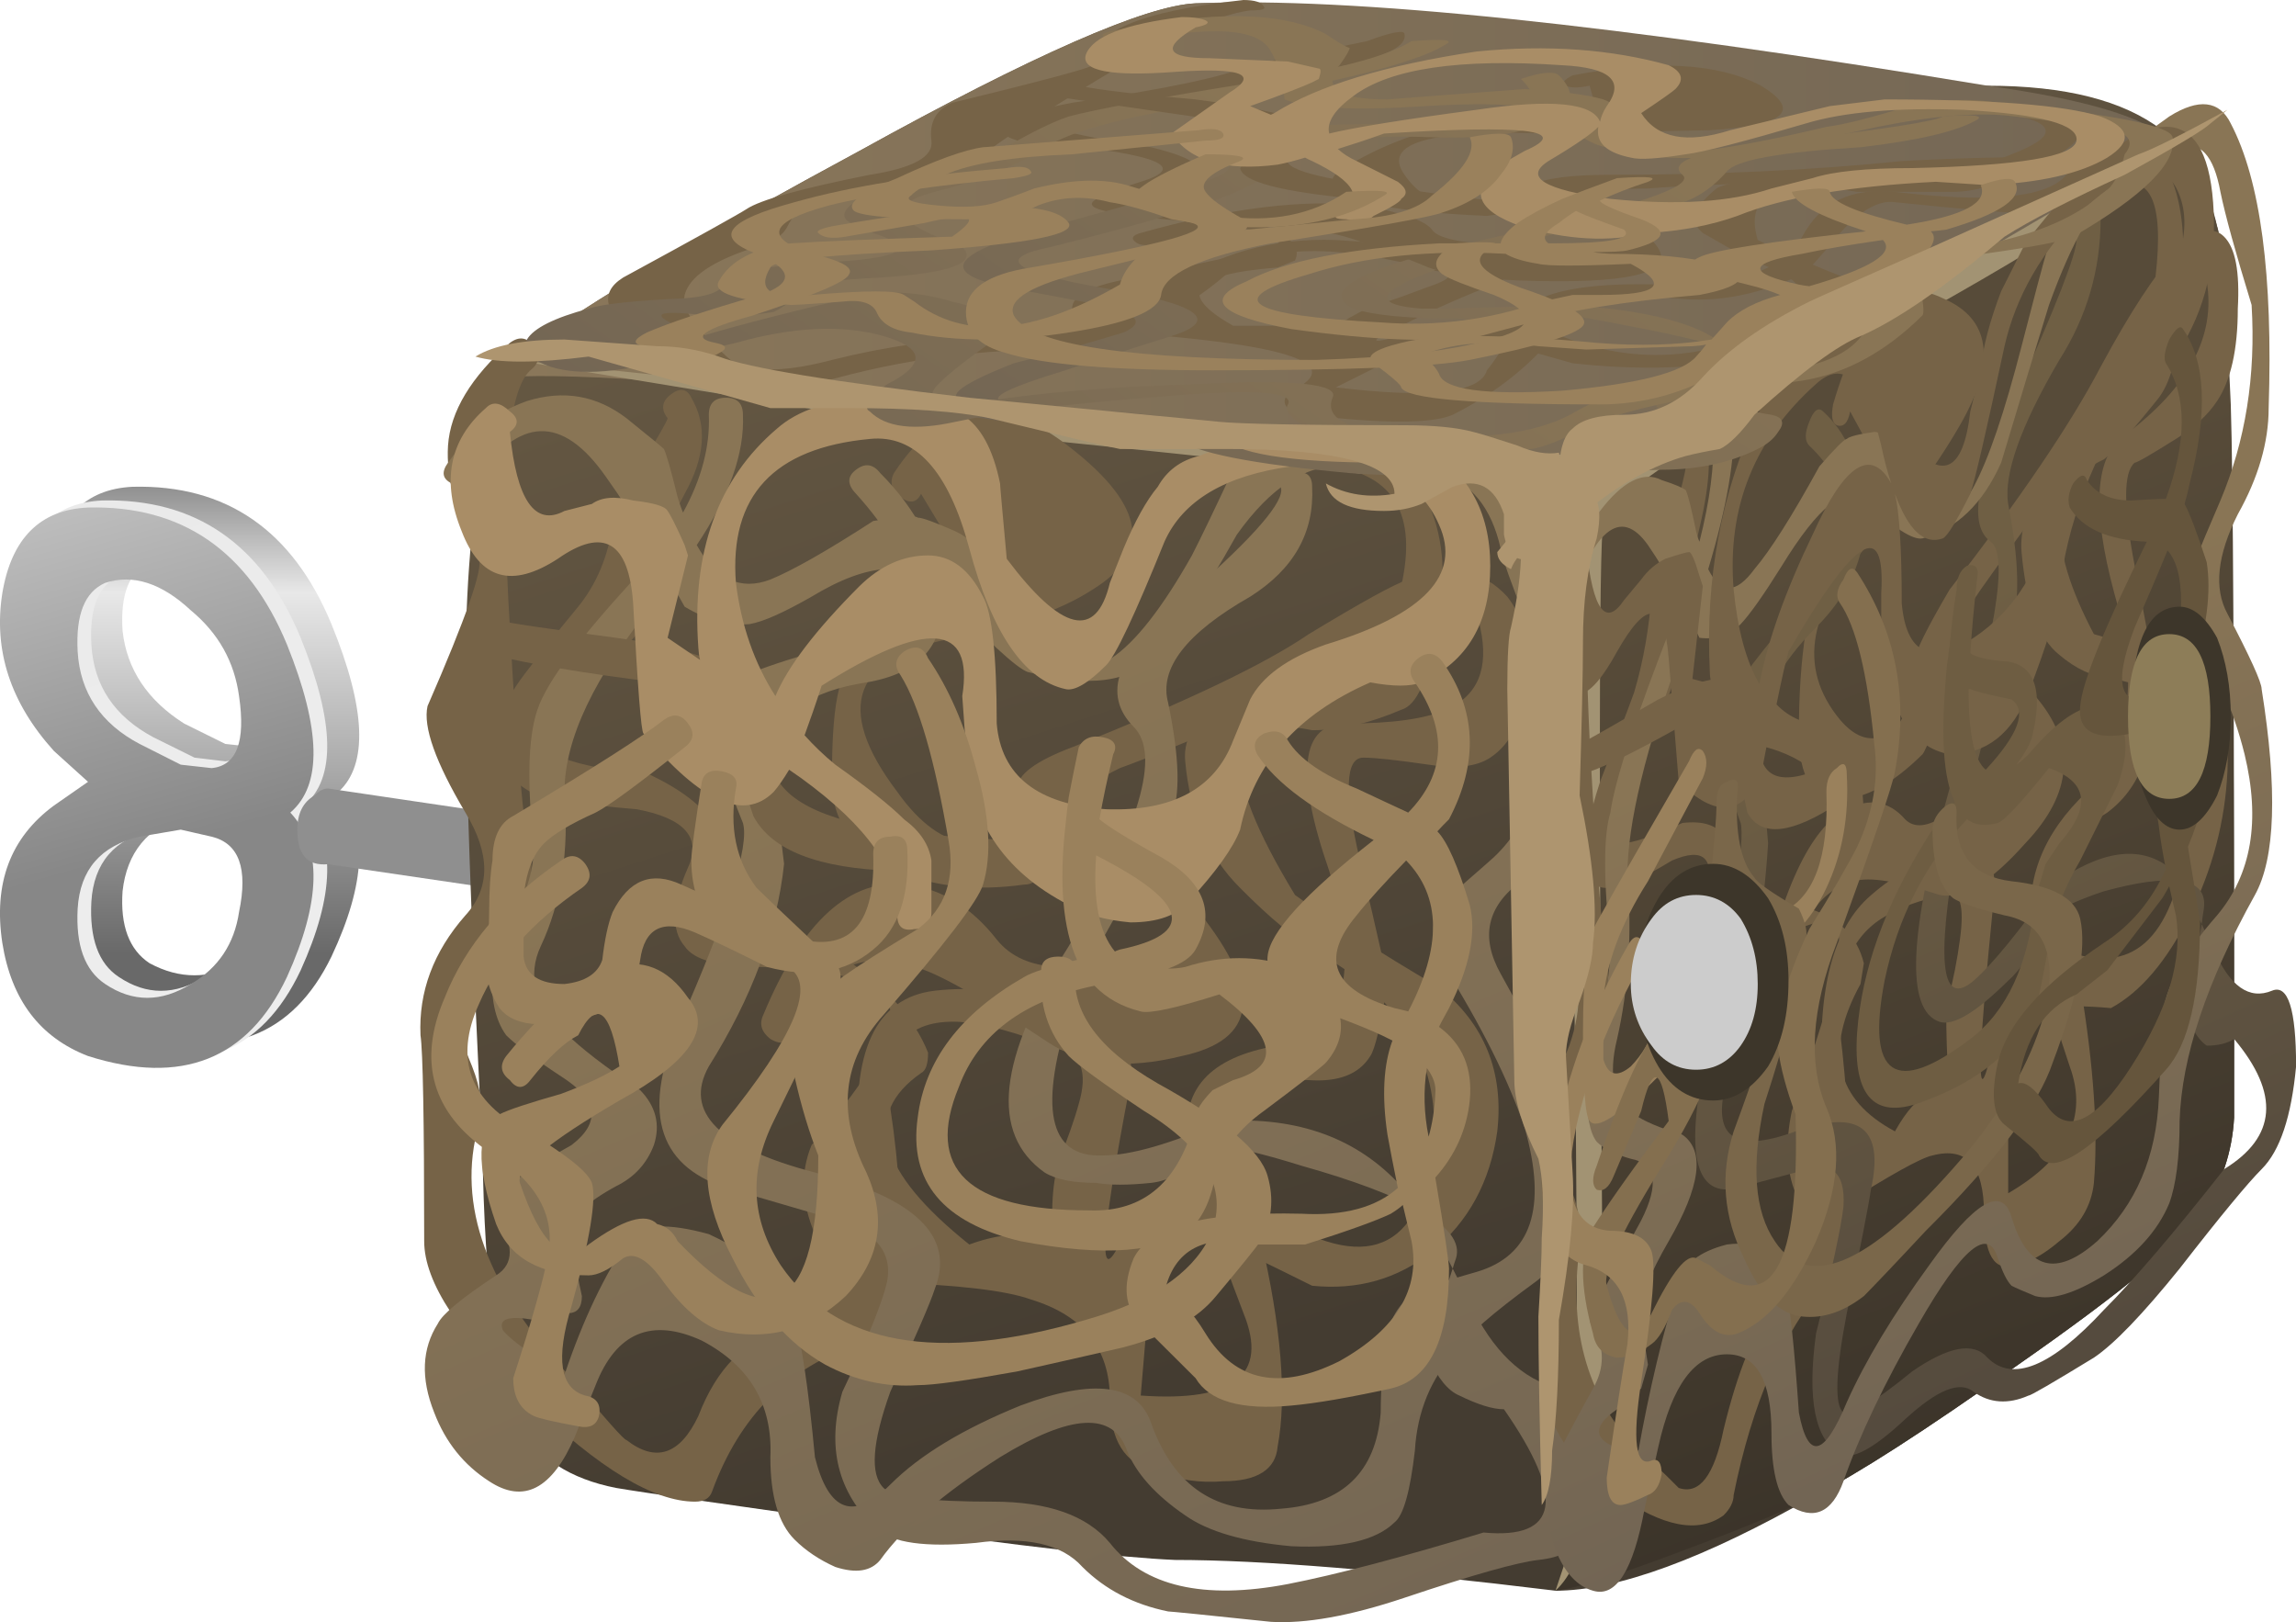 <?xml version="1.0" encoding="UTF-8"?>
<svg version="1.1" viewBox="0 0 33.485 23.655" xml:space="preserve" xmlns="http://www.w3.org/2000/svg">
  <defs>
    <linearGradient id="h" x1="4.21" x2="11.035" y1="-16353" y2="-16353" gradientTransform="matrix(0 -.8 .8 -8e-4 13085 3.5)" gradientUnits="userSpaceOnUse">
      <stop stop-color="#8f8f8f" offset="0"/>
      <stop stop-color="#e8e8e8" offset=".228"/>
      <stop stop-color="#696969" offset="1"/>
    </linearGradient>
    <linearGradient id="c" x1="-1923.7" x2="-1914.5" y1="-13816" y2="-13816" gradientTransform="matrix(.218 -.77 .77 .218 11055 1545.9)" gradientUnits="userSpaceOnUse">
      <stop stop-color="#e8e8e8" offset="0"/>
      <stop stop-color="#ededed" offset="1"/>
    </linearGradient>
    <linearGradient id="b" x1="-1923.7" x2="-1914.5" y1="-13816" y2="-13816" gradientTransform="matrix(.218 -.77 .77 .218 11054 1545.8)" gradientUnits="userSpaceOnUse">
      <stop stop-color="#e8e8e8" offset="0"/>
      <stop stop-color="#878787" offset="1"/>
    </linearGradient>
    <linearGradient id="a" x1="1513.6" x2="1514.9" y1="-17623" y2="-17623" gradientTransform="matrix(-.136 -.788 .788 -.136 14105 -1201.8)" gradientUnits="userSpaceOnUse">
      <stop stop-color="#8f8f8f" offset="0"/>
      <stop stop-color="#e8e8e8" offset=".228"/>
      <stop stop-color="#696969" offset="1"/>
    </linearGradient>
    <linearGradient id="o" x1="-2110.1" x2="-2090.9" y1="-13443" y2="-13443" gradientTransform="matrix(.245 -.761 .761 .245 10767 1708.7)" gradientUnits="userSpaceOnUse">
      <stop stop-color="#695b45" offset="0"/>
      <stop stop-color="#443c31" offset="1"/>
    </linearGradient>
    <linearGradient id="n" x1="-2372.8" x2="-2355.8" y1="-12877" y2="-12877" gradientTransform="matrix(.286 -.747 .747 .286 10320 1923.2)" gradientUnits="userSpaceOnUse">
      <stop stop-color="#574b39" offset="0"/>
      <stop stop-color="#332d25" offset="1"/>
    </linearGradient>
    <linearGradient id="m" x1="1.45" x2="25.65" y1="-4.317" y2="-4.317" gradientTransform="matrix(.8 0 0 .8 4.788 19.604)" gradientUnits="userSpaceOnUse">
      <stop stop-color="#8a775a" offset="0"/>
      <stop stop-color="#746755" offset="1"/>
    </linearGradient>
    <linearGradient id="l" x1="-2564.8" x2="-2548.2" y1="-12442" y2="-12442" gradientTransform="matrix(.317 -.734 .734 .317 9961.6 2074.2)" gradientUnits="userSpaceOnUse">
      <stop stop-color="#897555" offset="0"/>
      <stop stop-color="#726554" offset="1"/>
    </linearGradient>
    <linearGradient id="k" x1="-2564.8" x2="-2548.3" y1="-12443" y2="-12443" gradientTransform="matrix(.317 -.734 .734 .317 9961.6 2074.2)" gradientUnits="userSpaceOnUse">
      <stop stop-color="#897555" offset="0"/>
      <stop stop-color="#726554" offset="1"/>
    </linearGradient>
    <linearGradient id="j" x1="-5228.3" x2="-5215.2" y1="-5057.9" y2="-5057.9" gradientTransform="matrix(.697 -.392 .903 .41 8232 35.119)" gradientUnits="userSpaceOnUse">
      <stop stop-color="#6f5f44" offset="0"/>
      <stop stop-color="#554b3e" offset="1"/>
    </linearGradient>
    <linearGradient id="i" x1="-5227.7" x2="-5214.6" y1="-5058.6" y2="-5058.6" gradientTransform="matrix(.697 -.392 .903 .41 8232 35.119)" gradientUnits="userSpaceOnUse">
      <stop stop-color="#897555" offset="0"/>
      <stop stop-color="#726554" offset="1"/>
    </linearGradient>
    <linearGradient id="g" x1="4760.4" x2="4776.9" y1="-13127" y2="-13127" gradientTransform="matrix(.268 -.754 1.135 -.803 13636 -6929.8)" gradientUnits="userSpaceOnUse">
      <stop stop-color="#897555" offset="0"/>
      <stop stop-color="#726554" offset="1"/>
    </linearGradient>
    <linearGradient id="f" x1="4742.5" x2="4759.3" y1="-13129" y2="-13129" gradientTransform="matrix(.268 -.754 1.134 -.8 13627 -6906.2)" gradientUnits="userSpaceOnUse">
      <stop stop-color="#897555" offset="0"/>
      <stop stop-color="#726554" offset="1"/>
    </linearGradient>
    <linearGradient id="e" x1="507.56" x2="510.51" y1="-16806" y2="-16806" gradientTransform="matrix(-.047 -.799 .799 -.047 13466 -382.6)" gradientUnits="userSpaceOnUse">
      <stop stop-color="#ccc" offset="0"/>
      <stop stop-color="#8d7d58" offset=".859"/>
      <stop stop-color="#8d7d58" offset="1"/>
    </linearGradient>
    <linearGradient id="d" x1="540.48" x2="543.23" y1="-16833" y2="-16833" gradientTransform="matrix(-.051 -.798 .798 -.051 13492 -412.4)" gradientUnits="userSpaceOnUse">
      <stop stop-color="#ccc" offset="0"/>
      <stop stop-color="#8d7d58" offset=".859"/>
      <stop stop-color="#8d7d58" offset="1"/>
    </linearGradient>
  </defs>
  <g transform="matrix(1.25 0 0 -1.25 0 23.655)">
    
      
        
          
            <path d="m3.348 8.526c0.054 0.48-0.067 0.785-0.36 0.918l-0.359 0.039c-0.188 0-0.348-0.023-0.481-0.078-0.425-0.133-0.668-0.426-0.718-0.879-0.028-0.402 0.078-0.684 0.316-0.84 0.348-0.187 0.695-0.187 1.043 0 0.32 0.184 0.508 0.465 0.559 0.84zm-2.762 3.719c0.082 0.64 0.402 0.972 0.961 1 1.094 0.027 1.867-0.508 2.32-1.602 0.403-0.984 0.43-1.64 0.082-1.957 0.348-0.43 0.321-1.066-0.082-1.922-0.453-0.933-1.226-1.226-2.32-0.879-0.559 0.184-0.879 0.614-0.961 1.278-0.106 0.695 0.094 1.226 0.602 1.601l0.359 0.281-0.359 0.36c-0.508 0.558-0.708 1.172-0.602 1.84zm2.762-1.2c-0.051 0.399-0.239 0.731-0.559 1-0.348 0.321-0.695 0.426-1.043 0.321-0.238-0.11-0.344-0.375-0.316-0.801 0.05-0.453 0.293-0.812 0.718-1.082l0.481-0.238 0.359-0.039c0.293 0.027 0.414 0.304 0.36 0.839z" fill="url(#h)" fill-rule="evenodd"/>
          
        
      
      
        
          
            <path d="m1.789 9.245c-0.453-0.106-0.695-0.387-0.723-0.84-0.023-0.426 0.082-0.723 0.321-0.879 0.32-0.215 0.656-0.215 1 0 0.32 0.184 0.508 0.465 0.562 0.84 0.078 0.476-0.027 0.773-0.32 0.879l-0.359 0.078-0.481-0.078zm-1.601 2.84c0.109 0.64 0.441 0.972 1 1 1.093 0.027 1.867-0.508 2.32-1.602 0.398-0.984 0.414-1.641 0.039-1.957 0.375-0.402 0.359-1.043-0.039-1.922-0.453-0.961-1.227-1.266-2.32-0.922-0.559 0.215-0.895 0.656-1 1.321-0.106 0.695 0.093 1.23 0.601 1.601l0.399 0.281-0.399 0.36c-0.508 0.558-0.707 1.172-0.601 1.84zm1.199 0.117c-0.239-0.106-0.344-0.371-0.321-0.797 0.028-0.481 0.27-0.84 0.723-1.082l0.481-0.238 0.359-0.043c0.293 0.027 0.398 0.308 0.32 0.839-0.054 0.403-0.242 0.735-0.562 1.004-0.344 0.317-0.68 0.426-1 0.317z" fill="url(#c)" fill-rule="evenodd"/>
          
        
      
      
        
          
            <path d="m1.629 9.163c-0.453-0.106-0.695-0.383-0.723-0.84-0.023-0.426 0.082-0.719 0.321-0.879 0.32-0.215 0.656-0.215 1 0 0.32 0.187 0.507 0.469 0.562 0.84 0.106 0.508 0 0.801-0.32 0.879l-0.36 0.082-0.48-0.082zm-1.602 2.84c0.106 0.64 0.442 0.976 1 1 1.094 0.027 1.868-0.504 2.321-1.598 0.398-0.988 0.414-1.641 0.039-1.961 0.375-0.399 0.359-1.039-0.039-1.918-0.453-0.961-1.227-1.27-2.321-0.922-0.558 0.215-0.894 0.652-1 1.32-0.105 0.696 0.094 1.227 0.602 1.602l0.398 0.277-0.398 0.36c-0.508 0.562-0.707 1.175-0.602 1.84zm2.762-1.2c-0.055 0.403-0.242 0.735-0.562 1-0.344 0.321-0.68 0.426-1 0.321-0.239-0.106-0.344-0.371-0.321-0.801 0.028-0.477 0.27-0.84 0.723-1.078l0.48-0.242 0.36-0.04c0.293 0.028 0.398 0.309 0.32 0.84z" fill="url(#b)" fill-rule="evenodd"/>
          
        
      
      
        
          
            <path d="m8.148 8.206-4.32 0.636c-0.242-0.023-0.359 0.11-0.359 0.403 0 0.187 0.066 0.32 0.199 0.398 0.055 0.055 0.105 0.082 0.16 0.082l4.32-0.64v-0.879z" fill="url(#a)" fill-rule="evenodd"/>
          
        
      
      
        
          
            <path d="m18.586 18.444c2.48-0.348 4.016-0.52 4.602-0.52 0.906 0 1.585-0.171 2.039-0.519 0.293-0.266 0.507-0.641 0.64-1.121 0.133-0.426 0.199-3.504 0.199-9.239v-1.16c-0.023-0.402-0.144-0.761-0.359-1.082-0.211-0.347-0.934-0.945-2.16-1.8-1.094-0.774-1.879-1.278-2.359-1.52-1.305-0.746-2.321-1.117-3.04-1.117-1.949 0.238-3.425 0.359-4.441 0.359-0.641 0.028-1.801 0.16-3.48 0.399-1.707 0.242-2.719 0.386-3.039 0.441-0.536 0.105-0.907 0.348-1.122 0.719-0.265 0.535-0.414 1.613-0.437 3.242-0.133 2.586-0.199 4.477-0.199 5.68 0.023 2.132 0.332 3.398 0.918 3.797 0.718 0.507 1.949 1.226 3.679 2.16 2.028 1.121 3.336 1.695 3.922 1.722 0.719 0.028 2.266-0.121 4.637-0.441z" fill="url(#o)" fill-rule="evenodd"/>
          
        
      
      
        
          
            <path d="m25.867 16.284c0.055-0.16 0.106-0.852 0.16-2.078 0.028-0.856 0.039-3.243 0.039-7.161v-1.16c-0.023-0.402-0.144-0.761-0.359-1.082-0.211-0.347-0.934-0.945-2.16-1.8-1.094-0.774-1.879-1.278-2.359-1.52-0.239-0.133-0.747-0.348-1.52-0.637-0.773-0.293-1.281-0.453-1.52-0.48 0.266 0.531 0.387 1.105 0.36 1.719l-0.078 11.199 0.078 0.121c0.133 0.133 0.867 0.531 2.199 1.199 1.441 0.695 2.375 1.188 2.801 1.481 1.121 0.718 1.719 1.121 1.801 1.199 0.293-0.293 0.48-0.625 0.558-1z" fill="url(#n)" fill-rule="evenodd"/>
          
        
      
      
        
          
            <path d="m24.109 16.323c-0.402-0.238-1.441-0.77-3.121-1.598-1.492-0.722-2.32-1.16-2.48-1.32-0.696 0.051-3.012 0.293-6.961 0.719-2.985 0.32-4.852 0.453-5.598 0.402 0.133 0.211 0.266 0.371 0.399 0.477 0.718 0.507 1.949 1.226 3.679 2.16 2.028 1.121 3.336 1.695 3.922 1.722 1.813 0.078 4.891-0.242 9.239-0.961 1.148-0.16 1.855-0.371 2.121-0.64-0.348-0.348-0.747-0.664-1.2-0.961z" fill="url(#m)" fill-rule="evenodd"/>
          
        
      
      <path d="m25.309 17.284c-0.055-0.321-1.149-1.067-3.282-2.239-2.16-1.199-3.265-1.933-3.32-2.199-0.055-0.293-0.055-3.617 0-9.961-0.027-1.359-0.211-2.199-0.559-2.519l0.161 0.48c0.078 0.211 0.105 1.813 0.078 4.797-0.024 2.856-0.078 4.75-0.16 5.68-0.051 0.883-0.094 1.387-0.118 1.523-0.054 0.157-0.203 0.266-0.441 0.317-0.32 0.082-2.586 0.336-6.801 0.761l-4.879 0.801 6.078-0.64c1.094-0.133 2.387-0.254 3.883-0.36 1.465-0.105 2.305-0.133 2.52-0.082 0.265 0.027 1.304 0.52 3.117 1.481 1.148 0.613 2.387 1.332 3.723 2.16z" fill="#a29373" fill-rule="evenodd"/>
      <path d="m16.348 12.085c0.187 0.828-0.078 1.293-0.801 1.398-0.106 0.027-0.145 0.109-0.117 0.242 0.023 0.133 0.09 0.188 0.199 0.16 0.504-0.082 0.851-0.359 1.039-0.84 0.187-0.425 0.215-0.921 0.078-1.48-0.078-0.562-0.211-0.867-0.398-0.922-0.375-0.16-0.719-0.238-1.039-0.238-1.039 0.215-1.11-0.426-0.2-1.922 0.399-0.293 0.957-0.652 1.68-1.078 0.531-0.426 0.758-0.988 0.68-1.68-0.082-0.586-0.336-1.055-0.762-1.402-0.398-0.32-0.867-0.453-1.398-0.399-0.481 0.239-0.84 0.414-1.082 0.52-0.399 0.16-0.719-0.039-0.957-0.598-0.055-0.109-0.188-0.16-0.403-0.16-0.293-0.082-0.48 0.133-0.558 0.637-0.055 0.402-0.039 0.75 0.039 1.043 0.105 0.265 0.187 0.492 0.238 0.679 0.109 0.372 0.027 0.586-0.238 0.641-0.453 0.184-0.84 0.293-1.16 0.317-0.614 0.027-0.879-0.305-0.801-1 0.109-0.719 0.148-1.411 0.121-2.079 0-0.371-0.16-0.601-0.481-0.679-0.824-0.266-1.398-0.84-1.718-1.719-0.028-0.082-0.094-0.121-0.2-0.121-0.48 0-1.121 0.387-1.921 1.16-0.825 0.773-1.239 1.398-1.239 1.879 0 1.414-0.015 2.215-0.043 2.402-0.023 0.504 0.149 0.973 0.524 1.399 0.293 0.32 0.293 0.718 0 1.199-0.348 0.586-0.496 1-0.442 1.242 0.453 1.039 0.653 1.613 0.598 1.719-0.266 0.508-0.383 0.945-0.359 1.32 0.027 0.399 0.269 0.801 0.722 1.199 0.106 0.079 0.199 0.067 0.278-0.039 0.082-0.105 0.066-0.199-0.039-0.281-0.266-0.238-0.348-1.238-0.239-3 0.078-1.441 0.16-2.332 0.239-2.68 0.054-0.238-0.067-0.535-0.36-0.879-0.348-0.402-0.519-0.695-0.519-0.882 0-0.133 0.066-0.36 0.199-0.68 0.105-0.266 0.133-0.492 0.078-0.68-0.266-0.933 0.094-1.918 1.082-2.957 0.398-0.48 0.613-0.722 0.641-0.722 0.343-0.266 0.625-0.172 0.839 0.281 0.215 0.558 0.547 0.894 1 1 0.692 0.16 0.985 0.851 0.879 2.078-0.105 1.176 0.188 1.801 0.879 1.883 0.43 0.051 0.895 0 1.403-0.16 0.664-0.188 0.961-0.496 0.879-0.922-0.376-1.946-0.387-2.504-0.04-1.68l0.481 0.441c0.105 0.079 0.254 0.106 0.437 0.079 0.161 0 0.297-0.039 0.403-0.121 1.226-0.907 1.961-0.825 2.199 0.242 0.238 1.093-0.188 1.945-1.281 2.558-0.266 0.16-0.575 0.414-0.918 0.762-0.375 0.371-0.586 0.867-0.641 1.48-0.027 0.293 0.145 0.532 0.52 0.719 0.054 0.028 0.359 0.039 0.922 0.039 0.531 0.055 0.89 0.481 1.078 1.282z" fill="#766347" fill-rule="evenodd"/>
      <path d="m17.27 11.604c-0.055 0.32-0.497 0.266-1.321-0.16-0.828-0.531-1.297-0.824-1.402-0.879-0.692-0.293-1.184-0.496-1.481-0.602-0.504-0.238-0.824-0.64-0.957-1.199 0-0.105-0.054-0.16-0.16-0.16-0.562-0.078-1.054-0.027-1.48 0.16-0.535 0.239-0.789 0.614-0.762 1.121 0 0.453 0.027 0.785 0.082 1 0.078 0.293 0.238 0.559 0.481 0.801l1.199 0.277-0.723 1.2c-0.051-0.106-0.133-0.118-0.238-0.039-0.106 0.082-0.133 0.175-0.078 0.281 0.558 0.851 1.25 0.945 2.078 0.281 0.851-0.668 0.933-1.215 0.238-1.641-0.371-0.242-0.906-0.425-1.598-0.562-1.199-0.211-1.425-0.813-0.679-1.797 0.265-0.375 0.547-0.574 0.84-0.601 0.343-0.028 0.531 0.187 0.558 0.64 0 0.16 0.215 0.32 0.641 0.481 1.332 0.531 2.254 0.972 2.762 1.32 0.613 0.371 1 0.586 1.16 0.637 0.476 0.187 0.863 0.121 1.156-0.2 0.187-0.238 0.269-0.574 0.242-1-0.055-0.425-0.199-0.718-0.441-0.878-0.16-0.106-0.399-0.133-0.719-0.082-0.371 0.054-0.625 0.082-0.762 0.082-0.211 0-0.226-0.399-0.039-1.2 0.215-0.906 0.321-1.386 0.321-1.441-0.079-0.481-0.145-0.758-0.2-0.84-0.133-0.215-0.375-0.305-0.718-0.281-0.641 0.027-0.95-0.172-0.922-0.598 0.027-0.242 0.148-0.652 0.359-1.242 0.242-1.039 0.309-1.852 0.199-2.438-0.023-0.265-0.238-0.402-0.636-0.402-0.27-0.023-0.536 0.016-0.801 0.121-0.348 0.082-0.52 0.36-0.52 0.84 0 0.586-0.308 0.973-0.922 1.16-0.293 0.106-0.867 0.172-1.718 0.199-0.348 0.028-0.614 0.215-0.801 0.563-0.16 0.371-0.172 0.719-0.039 1.039 0.48 0.559 0.773 0.984 0.879 1.281 0.214 0.504-0.282 0.774-1.481 0.797-0.48 0-0.773 0.082-0.879 0.242-0.16 0.184-0.148 0.493 0.039 0.918 0.161 0.348-0.039 0.575-0.597 0.68-0.668 0.055-1.082 0.121-1.242 0.203-0.508 0.293-0.536 0.746-0.079 1.359 0.161 0.211 0.371 0.481 0.637 0.801 0.215 0.266 0.348 0.586 0.402 0.957 0 0.082 0.106 0.309 0.321 0.68 0.211 0.348 0.32 0.535 0.32 0.562-0.082 0.106-0.066 0.2 0.039 0.278 0.106 0.082 0.188 0.066 0.238-0.039 0.188-0.321 0.161-0.692-0.078-1.121-0.293-0.559-0.426-0.973-0.402-1.239 0.027-0.214-0.156-0.464-0.559-0.761-0.773-0.504-0.961-0.852-0.558-1.039 0.211-0.106 0.586-0.188 1.117-0.239 0.723-0.347 0.988-0.761 0.801-1.242-0.106-0.293 0.054-0.504 0.48-0.64 0.242-0.051 0.563-0.133 0.961-0.239 0.508-0.347 0.84-0.719 1-1.121 0-0.133-0.027-0.211-0.082-0.238-0.691-0.481-0.504-1.149 0.563-2 0.211 0.078 0.425 0.121 0.64 0.121 0.426-0.109 0.797-0.254 1.117-0.441 0.161-0.106 0.27-0.282 0.321-0.52l-0.078-0.922c1.093-0.078 1.492 0.242 1.199 0.961-0.348 0.906-0.559 1.559-0.641 1.961-0.105 0.641 0.242 1.027 1.039 1.16 0.774 0.133 0.977 0.813 0.602 2.039-0.399 1.149-0.332 1.719 0.199 1.719 0.535 0 0.922 0.055 1.16 0.16 0.375 0.16 0.508 0.481 0.403 0.961z" fill="#766347" fill-rule="evenodd"/>
      
        
          
            <path d="m16.949 4.124c0.063-0.121 0.129-0.254 0.199-0.399 0.266-0.562 0.614-0.894 1.04-1 0.132-0.027 0.242-0.187 0.32-0.48 0.078-0.242 0.105-0.442 0.078-0.602-0.024-0.32-0.066-0.531-0.117-0.64-0.082-0.157-0.254-0.25-0.52-0.278-0.242-0.027-0.761-0.172-1.562-0.441-0.641-0.215-1.16-0.305-1.559-0.281-0.773 0.082-1.176 0.121-1.199 0.121-0.402 0.082-0.734 0.254-1 0.519-0.242 0.27-0.656 0.36-1.242 0.281-0.586-0.054-0.973 0-1.16 0.161-0.454 0.425-0.586 0.96-0.399 1.601 0.293 0.613 0.465 1.039 0.52 1.277 0.082 0.403-0.2 0.668-0.84 0.801l-0.961 0.281c-0.852 0.239-1.067 0.868-0.641 1.879 0.59 1.332 0.84 2.133 0.762 2.399-0.371 0.906-0.441 1.441-0.199 1.601 0.238 0.161 0.801 0.348 1.679 0.559 0.614 0.32 0.559 0.883-0.16 1.68-0.105 0.109-0.105 0.203 0 0.281 0.106 0.082 0.2 0.066 0.282-0.039 0.425-0.426 0.664-0.895 0.718-1.402 0.055-0.586-0.242-0.934-0.879-1.04-0.668-0.105-1.015-0.359-1.043-0.757-0.023-0.27 0-0.723 0.082-1.36-0.082-0.773-0.375-1.562-0.878-2.363-0.297-0.531 0.117-0.945 1.238-1.238 1.172-0.293 1.64-0.746 1.398-1.36-0.051-0.16-0.226-0.562-0.519-1.199-0.211-0.59-0.239-0.961-0.078-1.121 0.105-0.109 0.531-0.16 1.277-0.16 0.641 0 1.094-0.16 1.363-0.481 0.399-0.507 1.094-0.668 2.078-0.48 0.559 0.109 1.321 0.309 2.282 0.601 0.879-0.082 0.961 0.399 0.238 1.438-0.133 0-0.305 0.055-0.52 0.16-0.132 0.055-0.254 0.203-0.359 0.442-0.027 0.05 0.07 0.398 0.281 1.039zm-2 9.082c-0.027 0.132 0.024 0.199 0.16 0.199 0.133 0.027 0.2-0.027 0.2-0.16 0.027-0.535-0.215-0.961-0.723-1.282-0.746-0.425-1.066-0.839-0.957-1.238 0.133-0.64 0.144-1.082 0.039-1.32-0.055-0.133-0.254-0.492-0.602-1.082-0.265-0.453-0.453-0.824-0.558-1.117-0.399-1.203-0.281-1.789 0.359-1.762 0.321 0 0.785 0.133 1.403 0.402 0.878 0.051 1.57-0.203 2.078-0.761 0.062-0.063 0.136-0.157 0.218-0.282 0.336-0.187 0.477-0.375 0.422-0.558-0.015-0.039-0.027-0.082-0.039-0.121-0.144 0.285-0.273 0.511-0.383 0.679-0.304 0.172-0.765 0.348-1.378 0.52-0.774 0.242-1.188 0.297-1.239 0.16-0.109-0.211-0.281-0.332-0.519-0.359-0.27-0.028-0.481-0.028-0.641 0-0.269 0-0.469 0.039-0.601 0.121-0.641 0.453-0.547 1.332 0.281 2.64 0.828 1.387 1.078 2.239 0.758 2.559-0.372 0.375-0.2 0.855 0.519 1.441 0.801 0.692 1.203 1.133 1.203 1.321z" fill="url(#l)" fill-rule="evenodd"/>
          
        
      
      
        
          
            <path d="m17.789 11.725c-0.16 0.399-0.254 0.664-0.281 0.801-0.106 0.477-0.348 0.773-0.719 0.879-0.055 0.027-0.426 0.051-1.121 0.078-0.426 0.027-0.84-0.238-1.238-0.797-0.403-0.723-0.723-1.187-0.961-1.402-0.266-0.321-0.762-0.387-1.481-0.199-0.133 0.05-0.48 0.371-1.039 0.96-0.32 0.348-0.816 0.321-1.48-0.082-0.321-0.183-0.563-0.293-0.723-0.32-0.238-0.023-0.492 0.043-0.758 0.203-0.054 0.098-0.109 0.192-0.16 0.278-0.062-0.075-0.129-0.157-0.199-0.239-0.695-0.855-1.043-1.586-1.043-2.199 0.055-0.695-0.039-1.297-0.277-1.801-0.161-0.347-0.067-0.679 0.277-1 0.187-0.187 0.48-0.414 0.883-0.679 0.183-0.188 0.238-0.403 0.16-0.641-0.082-0.215-0.227-0.375-0.441-0.48-0.348-0.188-0.52-0.36-0.52-0.52 0-0.133 0.039-0.387 0.121-0.762 0-0.133-0.055-0.199-0.16-0.199l-0.402-0.078c-0.293 0.051-0.415 0.012-0.36-0.121 0.082-0.106 0.321-0.281 0.719-0.52 0.215 0.641 0.469 1.172 0.762 1.598 0.132 0.16 0.441 0.176 0.922 0.043 0.585-0.27 0.918-0.602 1-1 0.078-0.242 0.16-0.773 0.238-1.602 0.16-0.64 0.453-0.746 0.879-0.32 0.347 0.348 0.855 0.652 1.519 0.922 0.856 0.32 1.364 0.254 1.524-0.203 0.265-0.746 0.769-1.078 1.519-1 0.719 0.055 1.106 0.43 1.16 1.121 0 0.293 0.024 0.601 0.079 0.922 0.054 0.238 0.187 0.414 0.398 0.519 0.055 0.028 0.269 0.094 0.641 0.2 0.64 0.187 0.828 0.746 0.562 1.679-0.187 0.559-0.508 1.199-0.961 1.922-0.105 0.184-0.133 0.371-0.082 0.559 0.027 0.105 0.137 0.226 0.32 0.359 0.215 0.188 0.336 0.293 0.364 0.32 0.453 0.426 0.652 1.094 0.597 2-0.027 0.161-0.105 0.426-0.238 0.801zm-2.562 2.199c0.293-0.027 0.761-0.054 1.402-0.078 0.559-0.082 0.945-0.293 1.16-0.64 0.481-0.856 0.664-2.082 0.559-3.68 0-0.27-0.2-0.563-0.602-0.883-0.398-0.293-0.476-0.652-0.238-1.078 0.398-0.719 0.601-1.121 0.601-1.199 0.106-0.696 0.161-1.11 0.161-1.242 0.027-0.586-0.094-0.973-0.364-1.161-0.476-0.347-0.785-0.613-0.918-0.8-0.293-0.317-0.453-0.707-0.48-1.16-0.055-0.477-0.133-0.758-0.238-0.84-0.215-0.211-0.618-0.305-1.204-0.278-0.558 0.051-0.972 0.172-1.238 0.36-0.348 0.238-0.574 0.492-0.68 0.758-0.16 0.453-0.652 0.429-1.48-0.079-0.668-0.425-1.133-0.828-1.398-1.199-0.11-0.133-0.282-0.16-0.524-0.082-0.184 0.082-0.344 0.188-0.476 0.32-0.188 0.188-0.282 0.508-0.282 0.961 0.028 0.614-0.242 1.067-0.8 1.36-0.586 0.269-1 0.094-1.239-0.52l-0.242-0.601c-0.266-0.614-0.598-0.785-1-0.52-0.293 0.188-0.508 0.453-0.641 0.801-0.16 0.402-0.144 0.746 0.043 1.039 0.051 0.109 0.278 0.297 0.68 0.562 0.211 0.133 0.211 0.36 0 0.68-0.055 0.078-0.055 0.145 0 0.199 0.106 0.161 0.399 0.375 0.879 0.641 0.348 0.266 0.305 0.531-0.121 0.801-0.32 0.211-0.531 0.371-0.641 0.48-0.133 0.184-0.183 0.438-0.16 0.758 0 0.16 0.082 0.375 0.242 0.641 0.16 0.265 0.239 0.535 0.239 0.8-0.079 0.747-0.067 1.278 0.043 1.598 0.105 0.32 0.503 0.856 1.199 1.602 0.062 0.07 0.121 0.144 0.179 0.218-0.21 0.356-0.406 0.657-0.582 0.903-0.504 0.719-1.011 0.703-1.519-0.043-0.051-0.106-0.145-0.117-0.277-0.039-0.11 0.054-0.122 0.133-0.043 0.242 0.242 0.344 0.546 0.586 0.921 0.719 0.426 0.133 0.813 0.066 1.161-0.2 0.265-0.214 0.414-0.335 0.437-0.359 0.027-0.055 0.082-0.242 0.16-0.562 0.02-0.063 0.039-0.125 0.063-0.18 0.215 0.391 0.316 0.769 0.301 1.141 0 0.132 0.066 0.199 0.199 0.199s0.199-0.067 0.199-0.199c0.02-0.446-0.16-0.954-0.539-1.52 0.226-0.402 0.512-0.535 0.859-0.402 0.266 0.109 0.664 0.336 1.2 0.683 0.32 0.051 0.492 0.067 0.519 0.039 0.055 0 0.199-0.054 0.441-0.16 0.293-0.133 0.653-0.601 1.079-1.402 0.425-0.477 0.988-0.106 1.679 1.121 0.11 0.215 0.27 0.547 0.481 1 0.215 0.348 0.496 0.508 0.84 0.48z" fill="url(#k)" fill-rule="evenodd"/>
          
        
      
      <path d="m5.746 11.284c-0.105 0.027-0.144 0.105-0.117 0.242 0.023 0.133 0.094 0.184 0.199 0.16 0.078-0.027 0.535-0.094 1.36-0.203 0.585-0.078 1.027-0.199 1.32-0.359 0.187-0.106 0.32-0.293 0.398-0.559 0.028-0.133 0.067-0.348 0.121-0.641 0.133-0.371 0.68-0.613 1.641-0.718 0.508-0.055 1.172-0.094 2-0.121 0.48-0.028 0.918-0.293 1.32-0.801 0.746-0.934 0.68-1.492-0.199-1.68-0.641-0.16-1.16-0.105-1.562 0.16-0.797 0.535-1.321 0.828-1.559 0.879-0.641 0.215-1.121-0.039-1.441-0.758-0.028-0.132-0.106-0.16-0.239-0.082-0.105 0.082-0.133 0.176-0.082 0.282 0.453 1.093 1.016 1.601 1.68 1.519 0.402-0.051 0.75-0.266 1.043-0.641 0.32-0.398 0.945-0.425 1.879-0.078 0.851 0.293 0.441 0.571-1.238 0.84-0.75 0-1.364 0.012-1.84 0.039-0.883 0.028-1.43 0.239-1.641 0.641-0.137 0.426-0.242 0.746-0.32 0.961-0.133 0.344-0.403 0.547-0.801 0.597-0.856 0.106-1.492 0.215-1.922 0.321z" fill="#766347" fill-rule="evenodd"/>
      <path d="m15.469 11.405c1.144 0.348 1.586 0.812 1.32 1.398-0.242 0.563-0.816 0.789-1.723 0.68-0.769-0.105-1.265-0.398-1.48-0.879-0.344-0.851-0.57-1.332-0.68-1.441-0.211-0.211-0.371-0.305-0.476-0.278-0.481 0.106-0.856 0.653-1.121 1.641-0.243 0.906-0.629 1.332-1.161 1.277-1.121-0.105-1.64-0.664-1.562-1.679 0.062-0.496 0.215-0.938 0.461-1.321 0.144 0.344 0.469 0.77 0.98 1.282 0.243 0.238 0.508 0.359 0.801 0.359 0.266 0 0.481-0.16 0.641-0.481 0.105-0.183 0.16-0.679 0.16-1.48 0.051-0.613 0.48-0.945 1.277-1 0.774-0.027 1.27 0.242 1.481 0.801l0.199 0.48c0.137 0.266 0.43 0.481 0.883 0.641zm1.117 2.32c0.535-0.293 0.801-0.762 0.801-1.402 0-0.664-0.266-1.117-0.801-1.36-0.133-0.05-0.332-0.05-0.598 0-0.851-0.371-1.359-0.945-1.519-1.718-0.082-0.215-0.281-0.492-0.602-0.84-0.133-0.16-0.359-0.242-0.679-0.242-0.293 0.027-0.536 0.093-0.719 0.203-0.774 0.398-1.172 1.012-1.199 1.84l-0.043 0.597c0.136 0.856-0.415 0.895-1.641 0.121-0.07-0.218-0.137-0.41-0.199-0.578 0.109-0.121 0.226-0.234 0.359-0.343 0.375-0.266 0.641-0.477 0.801-0.637 0.187-0.137 0.293-0.297 0.32-0.481v-0.601c0-0.133-0.066-0.199-0.199-0.199-0.133-0.028-0.199 0.027-0.199 0.16 0.027 0.508-0.348 1.039-1.121 1.601-0.051 0.035-0.098 0.067-0.141 0.098-0.066-0.109-0.125-0.195-0.18-0.258-0.347-0.348-0.851-0.121-1.519 0.68-0.028 0.023-0.067 0.531-0.121 1.519-0.051 0.719-0.344 0.895-0.879 0.52-0.535-0.348-0.906-0.242-1.121 0.32-0.239 0.586-0.145 1.067 0.281 1.438 0.078 0.082 0.172 0.066 0.281-0.039 0.106-0.079 0.106-0.161 0-0.239 0.078-0.8 0.293-1.105 0.637-0.922l0.32 0.082c0.11 0.079 0.27 0.094 0.481 0.04 0.242-0.028 0.375-0.067 0.402-0.122 0.023-0.027 0.094-0.16 0.199-0.398l0.039-0.121-0.238-0.961 0.379-0.258c-0.012 0.043-0.016 0.09-0.02 0.141-0.082 1.117 0.227 1.972 0.918 2.558 0.243 0.215 0.602 0.332 1.082 0.36 0.454 0.027 0.813-0.039 1.079-0.199 0.214-0.133 0.359-0.399 0.441-0.801 0-0.028 0.027-0.321 0.078-0.879 0.641-0.852 1.043-0.949 1.203-0.281l0.16 0.402c0.133 0.32 0.266 0.559 0.399 0.719 0.105 0.187 0.265 0.308 0.48 0.359 1.094 0.426 1.961 0.465 2.598 0.121z" fill="#a98d66" fill-rule="evenodd"/>
      <path d="m10.188 8.963c0 0.133 0.066 0.2 0.199 0.2 0.133 0.027 0.199-0.028 0.199-0.16 0.027-0.532-0.106-0.918-0.398-1.157-0.321-0.269-0.735-0.336-1.239-0.203-0.375 0.188-0.652 0.32-0.84 0.402-0.375 0.161-0.589 0.051-0.64-0.32-0.055-0.375-0.188-0.574-0.403-0.601-0.636-0.211-1.05-0.2-1.238 0.039-0.105 0.16-0.16 0.336-0.16 0.523 0.027 0.238 0.039 0.438 0.039 0.598 0 0.265 0.016 0.469 0.039 0.601 0 0.266 0.082 0.438 0.242 0.52 0.934 0.558 1.52 0.933 1.758 1.121 0.109 0.078 0.203 0.066 0.281-0.043 0.082-0.105 0.067-0.199-0.039-0.277-0.535-0.426-0.879-0.68-1.039-0.762-0.297-0.133-0.496-0.254-0.601-0.359-0.133-0.133-0.215-0.348-0.239-0.641v-0.68c0.024-0.215 0.184-0.32 0.477-0.32 0.242 0.027 0.387 0.121 0.441 0.281 0.028 0.238 0.067 0.426 0.121 0.559 0.188 0.375 0.454 0.48 0.801 0.32 0.239-0.105 0.703-0.32 1.399-0.641 0.586-0.132 0.867 0.2 0.84 1z" fill="#9a815c" fill-rule="evenodd"/>
      <path d="m13.309 7.124c-0.219 0.054-0.395 0.152-0.539 0.3-0.825-0.171-1.352-0.562-1.582-1.179-0.399-0.961 0.109-1.442 1.519-1.442 0.641-0.023 1.055 0.336 1.242 1.082 0 0.078 0.067 0.184 0.199 0.321l0.239 0.117c0.562 0.16 0.508 0.496-0.16 1-0.504-0.16-0.813-0.227-0.918-0.199zm-0.481 2.242c0.102-0.086 0.34-0.235 0.719-0.442 0.508-0.293 0.641-0.652 0.402-1.078-0.051-0.09-0.16-0.164-0.32-0.222 0.062 0 0.129 4e-3 0.199 0.019 0.426 0.137 0.84 0.137 1.238 0 0.27-0.078 0.442-0.226 0.52-0.437 0.109-0.243 0.066-0.469-0.117-0.68-0.055-0.055-0.293-0.242-0.723-0.563-0.293-0.21-0.476-0.453-0.558-0.718-0.051-0.293-0.145-0.508-0.282-0.641-0.347-0.293-1.011-0.348-2-0.16-0.906 0.215-1.304 0.695-1.199 1.441 0.082 0.664 0.492 1.211 1.242 1.641 0.09 0.055 0.297 0.121 0.617 0.199-0.164 0.367-0.211 0.887-0.136 1.559 0.011 0.109 0.023 0.222 0.039 0.34 0.035 0.183 0.074 0.379 0.117 0.582 0.055 0.105 0.148 0.144 0.281 0.117 0.133-0.024 0.176-0.094 0.121-0.199-0.066-0.274-0.121-0.528-0.16-0.758zm0-0.442c-0.016 8e-3 -0.027 0.016-0.039 0.02-0.039-0.527 0.035-0.899 0.219-1.121 0.019 0.012 0.039 0.015 0.058 0.023 0.883 0.184 0.801 0.543-0.238 1.078z" fill="#9a815c" fill-rule="evenodd"/>
      <path d="m12.148 7.604c0 0.106 0.067 0.16 0.2 0.16 0.132 0 0.199-0.054 0.199-0.16-0.051-0.48 0.265-0.918 0.961-1.32 0.773-0.426 1.199-0.785 1.281-1.078 0.078-0.27 0.051-0.52-0.082-0.762-0.055-0.078-0.227-0.293-0.519-0.641-0.215-0.265-0.575-0.465-1.079-0.597-0.589-0.137-1-0.227-1.242-0.282-0.586-0.105-0.972-0.16-1.16-0.16-0.371-0.027-0.734 0.055-1.078 0.239-0.43 0.242-0.789 0.656-1.082 1.242-0.348 0.668-0.387 1.187-0.117 1.558 0.851 1.043 1.105 1.653 0.758 1.84l-0.801 0.402c-0.211 0.211-0.321 0.493-0.321 0.84 0 0.106 0.043 0.414 0.122 0.918 0.027 0.11 0.109 0.149 0.242 0.121 0.132-0.027 0.183-0.093 0.156-0.199-0.078-0.453 0-0.84 0.242-1.16 0.055-0.055 0.32-0.309 0.801-0.762 0.16-0.105 0.211-0.238 0.16-0.398l-0.762-1.559c-0.293-0.59-0.265-1.148 0.082-1.683 0.637-0.934 1.825-1.145 3.559-0.637 0.746 0.211 1.227 0.531 1.441 0.957 0.239 0.535-0.015 1.027-0.761 1.48-0.481 0.321-0.774 0.536-0.879 0.641-0.242 0.266-0.348 0.602-0.321 1z" fill="#9a815c" fill-rule="evenodd"/>
      <path d="m10.547 11.323c0.133 0.082 0.226 0.055 0.281-0.078 0.238-0.348 0.426-0.774 0.559-1.282 0.16-0.558 0.187-1.011 0.082-1.359-0.055-0.187-0.442-0.691-1.16-1.519-0.481-0.536-0.547-1.149-0.2-1.84 0.239-0.535 0.161-1.016-0.242-1.442-0.426-0.398-0.918-0.531-1.48-0.398-0.211 0.078-0.426 0.265-0.641 0.558-0.184 0.266-0.344 0.36-0.476 0.282-0.161-0.133-0.297-0.2-0.403-0.2-0.558 0-0.918 0.2-1.078 0.598-0.242 0.695-0.227 1.121 0.039 1.281 0.106 0.055 0.348 0.133 0.719 0.239 0.293 0.109 0.519 0.215 0.68 0.32-0.106 0.668-0.266 0.789-0.481 0.363-0.16-0.082-0.344-0.254-0.558-0.523-0.079-0.106-0.161-0.106-0.239 0-0.109 0.082-0.121 0.176-0.043 0.281 0.934 1.149 1.641 1.375 2.121 0.68 0.293-0.348 0.028-0.746-0.8-1.199-0.825-0.481-1.211-0.801-1.161-0.961 0.243-0.719 0.508-0.961 0.801-0.719 0.403 0.293 0.668 0.375 0.801 0.238 0.105-0.023 0.187-0.09 0.238-0.199 1.094-1.145 1.641-0.813 1.641 1-0.106 0.266-0.199 0.574-0.277 0.922-0.082 0.371 0.105 0.758 0.558 1.16 0.188 0.133 0.481 0.32 0.879 0.559 0.32 0.238 0.441 0.585 0.359 1.039-0.16 0.933-0.343 1.574-0.558 1.921-0.078 0.106-0.067 0.2 0.039 0.278z" fill="#9a815c" fill-rule="evenodd"/>
      <path d="m6.828 8.846c0.078-0.109 0.067-0.203-0.039-0.281-0.586-0.402-0.988-0.855-1.203-1.359-0.289-0.641-0.106-1.137 0.562-1.481 0.454-0.265 0.707-0.469 0.758-0.601 0.055-0.188-0.023-0.664-0.238-1.438-0.188-0.617-0.133-0.961 0.16-1.043 0.133-0.023 0.188-0.105 0.16-0.238-0.027-0.106-0.105-0.149-0.242-0.121-0.293 0.054-0.465 0.094-0.519 0.121-0.161 0.078-0.239 0.226-0.239 0.441 0.215 0.664 0.348 1.133 0.399 1.399 0.109 0.48-0.117 0.894-0.68 1.238-0.664 0.453-0.84 1.055-0.519 1.801 0.242 0.613 0.695 1.148 1.359 1.601 0.105 0.078 0.199 0.067 0.281-0.039z" fill="#9a815c" fill-rule="evenodd"/>
      <path d="m16.668 5.663c0.043 0.148 0.07 0.316 0.078 0.5 0.012 0.101-0.023 0.199-0.098 0.3-0.043-0.261-0.035-0.527 0.02-0.8zm-0.398 1.5c0.05-0.012 0.105-0.024 0.16-0.039 0.394 0.754 0.386 1.339-0.024 1.761-0.25-0.257-0.445-0.472-0.578-0.64-0.426-0.508-0.281-0.867 0.442-1.082zm-2.321-4.317-0.64 0.637c-0.188 0.187-0.215 0.441-0.082 0.762 0.187 0.375 0.839 0.547 1.961 0.519 0.492-0.027 0.867 0.074 1.121 0.301-0.051 0.246-0.09 0.453-0.121 0.621-0.067 0.449-0.047 0.817 0.058 1.098-0.141 0.074-0.305 0.144-0.5 0.219-0.664 0.242-0.984 0.496-0.957 0.761 0.023 0.281 0.438 0.735 1.238 1.36-0.691 0.332-1.144 0.664-1.359 1-0.055 0.105-0.027 0.187 0.078 0.242 0.137 0.051 0.227 0.023 0.281-0.082 0.133-0.215 0.403-0.399 0.801-0.559 0.25-0.117 0.449-0.211 0.602-0.281 0.437 0.449 0.465 0.953 0.078 1.519-0.078 0.106-0.067 0.2 0.039 0.282 0.105 0.078 0.199 0.066 0.281-0.039 0.399-0.563 0.426-1.176 0.078-1.84-0.047-0.047-0.094-0.094-0.136-0.141 0.117-0.121 0.242-0.406 0.378-0.859 0.079-0.321 0-0.723-0.242-1.203-0.039-0.075-0.082-0.145-0.117-0.219 0.273-0.199 0.395-0.484 0.359-0.859-0.035-0.336-0.168-0.637-0.402-0.899 0.109-0.641 0.16-0.996 0.16-1.062 0-0.825-0.226-1.293-0.679-1.399-0.481-0.105-0.864-0.172-1.161-0.199-0.586-0.055-0.957 0.051-1.117 0.32zm-0.363 1c0.16-0.054 0.32-0.215 0.48-0.48 0.348-0.563 0.868-0.668 1.563-0.321 0.664 0.372 0.945 0.84 0.84 1.399-0.035 0.148-0.071 0.285-0.102 0.422-0.043-0.039-0.09-0.071-0.14-0.102-0.161-0.078-0.493-0.199-1-0.359h-0.559c-0.613 0.133-0.973-0.055-1.082-0.559z" fill="#9a815c" fill-rule="evenodd"/>
      <path d="m18.508 13.526c0.051 0.133 0.105 0.172 0.16 0.117 0.055-0.078 0.055-0.183 0-0.32-0.16-0.344-0.199-1.36-0.121-3.039 0.082-1.492 0.148-2.332 0.199-2.52 0.055-0.215-0.012-0.574-0.199-1.078-0.211-0.535-0.32-0.894-0.32-1.082 0-0.133 0.043-0.332 0.121-0.601 0.082-0.211 0.105-0.426 0.082-0.637-0.137-0.988 0.105-1.789 0.718-2.403 0.079-0.05 0.227-0.183 0.438-0.398 0.242-0.082 0.414 0.145 0.523 0.68 0.161 0.668 0.36 1.16 0.598 1.48 0.453 0.504 0.641 1.332 0.563 2.481-0.082 1.093 0.093 1.839 0.519 2.238 0.266 0.242 0.559 0.414 0.879 0.519 0.426 0.106 0.629-0.039 0.602-0.437-0.215-2.137-0.215-2.707 0-1.723l0.277 0.68c0.055 0.109 0.148 0.203 0.281 0.281 0.106 0.082 0.188 0.106 0.238 0.082 0.801-0.32 1.282 0.106 1.442 1.278 0.133 1.175-0.16 1.8-0.879 1.879-0.215 0.027-0.414 0.121-0.602 0.281-0.238 0.187-0.386 0.586-0.441 1.199-0.024 0.27 0.082 0.586 0.32 0.961 0.028 0.027 0.227 0.187 0.602 0.48 0.347 0.293 0.558 0.879 0.64 1.762 0.106 0.906-0.066 1.25-0.519 1.039-0.082-0.055-0.109-0.015-0.082 0.121 0 0.133 0.039 0.227 0.121 0.278 0.32 0.16 0.547 0.054 0.68-0.321 0.132-0.347 0.16-0.812 0.082-1.398 0-0.535-0.082-0.906-0.242-1.121-0.321-0.399-0.536-0.641-0.641-0.719-0.641-0.293-0.68-0.973-0.117-2.039 0.265-0.082 0.636-0.16 1.117-0.242 0.32-0.188 0.469-0.641 0.441-1.36-0.027-0.586-0.176-1.144-0.441-1.679-0.266-0.535-0.574-0.895-0.918-1.082-0.293 0.027-0.52 0.027-0.68 0-0.242-0.028-0.441-0.383-0.601-1.078-0.028-0.082-0.106-0.188-0.239-0.321-0.269-0.293-0.402 0.172-0.402 1.399 0.082 0.32 0.133 0.59 0.16 0.8 0.055 0.403 0 0.575-0.16 0.52-0.293-0.051-0.547-0.145-0.758-0.277-0.375-0.243-0.535-0.68-0.48-1.321 0.078-0.64 0.117-1.308 0.117-2 0-0.347-0.09-0.656-0.277-0.922-0.508-0.585-0.868-1.414-1.082-2.48 0-0.078-0.039-0.16-0.118-0.238-0.297-0.215-0.707-0.133-1.242 0.238-0.531 0.375-0.812 0.789-0.84 1.242 0 1.305-0.011 2.094-0.039 2.36-0.027 0.507 0.078 1.05 0.321 1.64 0.16 0.453 0.144 0.852-0.039 1.199-0.243 0.426-0.348 0.774-0.321 1.039 0.266 1.2 0.387 1.84 0.36 1.922-0.188 0.371-0.266 0.746-0.243 1.118 0 0.402 0.149 0.91 0.442 1.523z" fill="#766347" fill-rule="evenodd"/>
      <path d="m21.586 14.124c-0.024-0.133-0.078-0.188-0.156-0.161-0.055 0.028-0.067 0.106-0.043 0.243 0.32 1.093 0.75 1.504 1.281 1.238 0.559-0.238 0.629-0.734 0.199-1.481-0.293-0.507-0.625-0.945-1-1.32-0.773-0.797-0.906-1.504-0.398-2.117 0.183-0.215 0.371-0.27 0.558-0.16 0.188 0.105 0.293 0.398 0.321 0.879 0 0.078 0.132 0.347 0.398 0.8 0.828 1.067 1.414 1.934 1.762 2.598 0.691 1.281 1.172 1.789 1.441 1.52 0.133-0.133 0.184-0.41 0.16-0.84 0-0.477-0.082-0.84-0.242-1.078-0.105-0.16-0.265-0.309-0.48-0.442-0.293-0.183-0.453-0.277-0.481-0.277-0.133-0.109-0.133-0.508 0-1.203 0.16-0.824 0.242-1.266 0.242-1.32-0.054-0.504-0.093-0.813-0.121-0.918-0.078-0.266-0.226-0.481-0.441-0.641-0.398-0.238-0.586-0.559-0.559-0.961 0.028-0.211 0.106-0.559 0.243-1.039 0.16-0.961 0.21-1.734 0.16-2.32-0.028-0.266-0.16-0.493-0.403-0.68-0.187-0.16-0.359-0.254-0.519-0.281-0.238-0.078-0.36 0.121-0.36 0.601 0 0.559-0.199 0.785-0.601 0.68-0.133-0.027-0.492-0.227-1.078-0.598-0.242-0.16-0.414-0.109-0.52 0.157-0.109 0.269-0.121 0.589-0.043 0.96 0.293 0.801 0.469 1.375 0.524 1.723 0.132 0.613-0.188 0.637-0.961 0.078-0.293-0.215-0.481-0.281-0.563-0.199-0.133 0.133-0.133 0.438 0 0.918 0.11 0.43-0.023 0.562-0.398 0.402-0.399-0.242-0.653-0.347-0.762-0.32-0.316 0-0.344 0.414-0.078 1.238 0.187 0.481 0.32 0.828 0.398 1.043 0.11 0.371 0.176 0.758 0.204 1.157 0.292 0.988 0.425 1.496 0.398 1.523-0.027 0.078-0.016 0.184 0.039 0.32 0.082 0.133 0.133 0.157 0.16 0.078 0.106-0.214 0.094-0.601-0.039-1.16-0.16-0.695-0.242-1.16-0.242-1.398 0.027-0.188-0.078-0.52-0.316-1-0.508-0.856-0.629-1.281-0.364-1.281 0.137 0 0.375 0.078 0.723 0.238 0.48 0.055 0.652-0.211 0.519-0.797-0.054-0.348 0.051-0.481 0.321-0.402 0.16 0.054 0.371 0.121 0.64 0.199 0.344-0.106 0.559-0.32 0.637-0.637l-0.039-0.242c-0.426-0.774-0.293-1.348 0.402-1.719 0.133 0.238 0.266 0.387 0.399 0.438 0.238 0.109 0.465 0.136 0.68 0.082 0.109 0 0.187-0.106 0.242-0.321v-0.921c0.691 0.402 0.933 0.894 0.718 1.48-0.242 0.723-0.386 1.254-0.441 1.602-0.078 0.585 0.133 1.121 0.641 1.601 0.507 0.531 0.613 1.305 0.32 2.317-0.266 0.988-0.227 1.601 0.121 1.843 0.746 0.559 1.066 1.157 0.957 1.797-0.051 0.293-0.332 0.043-0.84-0.758-0.504-0.933-0.785-1.441-0.84-1.519-0.453-0.613-0.769-1.055-0.957-1.321-0.32-0.453-0.507-1-0.562-1.64-0.051-0.16-0.094-0.254-0.117-0.281-0.348-0.344-0.668-0.52-0.961-0.52-0.321 0-0.481 0.254-0.481 0.762 0 0.906 0.106 1.586 0.321 2.039l0.757 0.84-0.48 0.879z" fill="#766347" fill-rule="evenodd"/>
      
        
          
            <path d="m25.688 8.143c-0.118 0.227-0.211 0.391-0.282 0.5 0.246-0.015 0.344-0.137 0.301-0.359-8e-3 -0.051-0.016-0.098-0.019-0.141 0.042-0.09 0.089-0.191 0.14-0.297 0.188-0.429 0.414-0.59 0.68-0.48 0.187 0.078 0.281-0.215 0.281-0.883-0.055-0.586-0.187-0.984-0.402-1.199-0.16-0.16-0.481-0.547-0.957-1.16-0.43-0.532-0.762-0.879-1-1.039-0.481-0.293-0.735-0.442-0.762-0.442-0.238-0.105-0.453-0.09-0.641 0.043-0.16 0.133-0.425 0.024-0.8-0.32-0.372-0.348-0.625-0.481-0.758-0.403-0.293 0.161-0.387 0.629-0.281 1.403 0.187 0.746 0.292 1.238 0.32 1.48 0.027 0.426-0.16 0.559-0.559 0.399l-0.601-0.16c-0.559-0.188-0.707 0.32-0.442 1.519 0.321 1.602 0.453 2.508 0.403 2.719-0.082 0.215-0.133 0.414-0.161 0.601-0.082 0.375-0.066 0.668 0.04 0.879 0.16 0.266 0.519 0.723 1.082 1.36 0.371 0.59 0.316 1.109-0.161 1.562-0.054 0.055-0.054 0.145 0 0.278 0.051 0.136 0.106 0.175 0.161 0.121 0.265-0.239 0.425-0.598 0.476-1.079 0.055-0.535-0.133-1.015-0.558-1.441-0.426-0.426-0.641-0.84-0.641-1.238 0-0.242 0.027-0.668 0.082-1.281-0.055-0.879-0.215-1.801-0.481-2.762-0.187-0.664 0.079-0.863 0.801-0.598 0.746 0.266 1.039 0.039 0.879-0.68-0.027-0.187-0.121-0.667-0.281-1.441-0.133-0.691-0.145-1.078-0.039-1.16 0.078-0.051 0.347 0.109 0.801 0.48 0.425 0.293 0.718 0.348 0.879 0.161 0.292-0.293 0.746-0.106 1.359 0.558 0.348 0.348 0.816 0.895 1.402 1.641 0.613 0.375 0.653 0.879 0.117 1.519-0.078-0.05-0.183-0.078-0.32-0.078-0.078 0.055-0.144 0.145-0.199 0.278-0.024 0.05 0.023 0.433 0.141 1.14zm-0.282 0.5c-0.191 0.027-0.476-0.012-0.859-0.117-0.481-0.16-0.746-0.32-0.801-0.481-0.051-0.242-0.16-0.425-0.316-0.562-0.375-0.371-0.641-0.531-0.801-0.48-0.402 0.136-0.359 1.042 0.117 2.722 0.535 1.758 0.695 2.719 0.481 2.879-0.266 0.188-0.172 0.746 0.281 1.68 0.48 1.066 0.719 1.679 0.719 1.84 0 0.132 0.043 0.226 0.121 0.281 0.082 0.078 0.132 0.066 0.16-0.039 0-0.586-0.16-1.137-0.481-1.641-0.453-0.773-0.652-1.336-0.597-1.68 0.105-0.535 0.132-0.96 0.078-1.281-0.399-1.574-0.625-2.48-0.68-2.719-0.242-1.359-0.176-1.882 0.199-1.562 0.215 0.187 0.52 0.562 0.922 1.121 0.559 0.399 1.012 0.465 1.36 0.199 0.023-0.023 0.058-0.078 0.097-0.16z" fill="url(#j)" fill-rule="evenodd"/>
          
        
      
      
        
          
            <path d="m19.727 11.663c-0.028-0.094-0.059-0.192-0.098-0.297-0.43-1.176-0.641-2.055-0.641-2.641 0.055-0.695 0.012-1.336-0.121-1.922-0.105-0.425-0.039-0.718 0.199-0.879 0.11-0.078 0.297-0.16 0.563-0.238 0.266-0.187 0.211-0.601-0.16-1.242-0.215-0.371-0.321-0.641-0.321-0.801 0-0.105 0.028-0.32 0.079-0.64l-0.079-0.278-0.281-0.242c-0.347-0.238-0.265-0.414 0.242-0.52 0.133 0.747 0.293 1.415 0.477 2 0.055 0.215 0.242 0.36 0.562 0.442 0.372 0.051 0.598-0.106 0.68-0.481 0.055-0.214 0.106-0.707 0.16-1.48 0.106-0.559 0.293-0.52 0.559 0.121 0.215 0.48 0.535 1.012 0.961 1.598 0.535 0.75 0.851 0.933 0.961 0.562 0.183-0.613 0.519-0.707 1-0.281 0.453 0.426 0.691 0.988 0.719 1.68l0.039 0.921c0.027 0.348 0.242 0.747 0.64 1.2 0.403 0.48 0.508 1.105 0.321 1.879-0.133 0.535-0.348 1.015-0.641 1.441-0.078 0.078-0.094 0.254-0.039 0.52 0 0.05 0.133 0.386 0.398 1 0.293 0.695 0.414 1.453 0.364 2.281-0.188 0.613-0.309 1.051-0.364 1.32-0.078 0.426-0.238 0.598-0.476 0.52-0.028 0-0.27-0.149-0.723-0.442-0.266-0.187-0.531-0.652-0.801-1.398-0.133-0.43-0.32-1.043-0.558-1.84-0.215-0.481-0.52-0.773-0.918-0.883-0.11-0.023-0.336 0.121-0.684 0.442-0.211 0.187-0.531-0.067-0.957-0.762-0.215-0.344-0.375-0.57-0.48-0.68-0.133-0.133-0.293-0.183-0.481-0.16-0.031 0.066-0.062 0.125-0.101 0.18zm-1.457 0.101c-0.028-0.133-0.082-0.199-0.161-0.199-0.054 0.027-0.066 0.105-0.043 0.238 0.161 0.481 0.364 0.867 0.602 1.16 0.266 0.348 0.508 0.469 0.719 0.36 0.16-0.051 0.254-0.094 0.281-0.117 0.027-0.055 0.066-0.215 0.121-0.481 0.012-0.047 0.023-0.086 0.039-0.121 0.121 0.477 0.176 0.891 0.16 1.242 0 0.106 0.039 0.184 0.121 0.239 0.079 0.05 0.118 0.027 0.118-0.082 0.019-0.418-0.079-0.993-0.297-1.719 0.144-0.293 0.324-0.293 0.539 0 0.183 0.215 0.437 0.613 0.758 1.199 0.187 0.215 0.293 0.32 0.32 0.32 0.027 0.028 0.133 0.055 0.32 0.082 0.188 0 0.414-0.308 0.68-0.922 0.293-0.265 0.641 0.375 1.039 1.922 0.137 0.532 0.242 0.934 0.32 1.2 0.137 0.453 0.309 0.746 0.524 0.878 0.183 0.106 0.476 0.309 0.879 0.602 0.343 0.215 0.586 0.188 0.718-0.082 0.348-0.664 0.493-1.773 0.442-3.32 0-0.399-0.121-0.813-0.36-1.239-0.242-0.48-0.281-0.867-0.121-1.16 0.266-0.508 0.399-0.801 0.399-0.879 0.187-1.175 0.16-1.972-0.078-2.402-0.563-1.012-0.856-1.891-0.879-2.637 0-0.429-0.043-0.75-0.121-0.961-0.133-0.32-0.387-0.601-0.762-0.84-0.348-0.214-0.613-0.292-0.801-0.242-0.133 0.055-0.226 0.094-0.277 0.121-0.055 0.055-0.106 0.161-0.16 0.321-0.11 0.375-0.414 0.121-0.922-0.762-0.399-0.691-0.692-1.305-0.879-1.84-0.133-0.371-0.348-0.465-0.641-0.277-0.133 0.133-0.199 0.414-0.199 0.84 0 0.613-0.172 0.918-0.52 0.918-0.375 0-0.64-0.36-0.8-1.079l-0.16-0.722c-0.133-0.719-0.333-1.039-0.602-0.957-0.184 0.051-0.332 0.211-0.438 0.48-0.105 0.293-0.105 0.637 0 1.039 0.028 0.078 0.172 0.36 0.438 0.84 0.137 0.238 0.137 0.481 0 0.719-0.051 0.055-0.051 0.121 0 0.199 0.242 0.453 0.43 0.801 0.562 1.043 0.215 0.426 0.172 0.664-0.121 0.719-0.187 0.051-0.32 0.121-0.398 0.199-0.082 0.106-0.121 0.32-0.121 0.641 0 0.187 0.051 0.441 0.16 0.758 0.078 0.347 0.121 0.64 0.121 0.882-0.082 0.774-0.082 1.293 0 1.559 0.051 0.375 0.293 1.109 0.719 2.199 0.035 0.094 0.07 0.188 0.101 0.281-0.132 0.254-0.261 0.465-0.382 0.641-0.321 0.453-0.641 0.188-0.957-0.801z" fill="url(#i)" fill-rule="evenodd"/>
          
        
      
      <path d="m22.867 10.963c0.348 0.188 0.641 0.133 0.879-0.16 0.481-0.558 0.442-1.133-0.117-1.718-0.402-0.454-0.734-0.653-1-0.602-0.481 0.16-0.817 0.215-1 0.16-0.43-0.105-0.723-0.586-0.883-1.437-0.023-0.137-0.078-0.203-0.16-0.203-0.078 0.027-0.106 0.109-0.078 0.242 0.265 1.281 0.613 2.027 1.039 2.238 0.265 0.137 0.496 0.094 0.68-0.117 0.214-0.215 0.628 0.066 1.242 0.84 0.504 0.691 0.226 0.773-0.84 0.238-0.481-0.371-0.867-0.664-1.16-0.879-0.563-0.375-0.922-0.414-1.082-0.121-0.078 0.375-0.145 0.641-0.199 0.801-0.079 0.265-0.254 0.347-0.52 0.238-0.613-0.348-1.027-0.547-1.238-0.598-0.082-0.054-0.11 0-0.082 0.16 0.027 0.133 0.082 0.211 0.16 0.239 0.051 0.027 0.332 0.187 0.84 0.48 0.375 0.188 0.652 0.266 0.84 0.239 0.132-0.024 0.214-0.145 0.242-0.36 0.023-0.105 0.066-0.293 0.117-0.558 0.082-0.321 0.426-0.305 1.039 0.039 0.32 0.187 0.75 0.468 1.281 0.839z" fill="#766347" fill-rule="evenodd"/>
      <path d="m22.109 13.163c0.051-0.211 0.079-0.637 0.079-1.278 0.054-0.586 0.332-0.722 0.839-0.402 0.481 0.32 0.785 0.816 0.922 1.48l0.117 0.602c0.082 0.32 0.27 0.68 0.563 1.078 0.719 0.856 0.984 1.52 0.801 2-0.16 0.43-0.535 0.375-1.121-0.16-0.481-0.48-0.789-1.012-0.922-1.598-0.211-0.988-0.344-1.562-0.399-1.722-0.16-0.317-0.265-0.493-0.32-0.52-0.219-0.078-0.402 0.094-0.559 0.52zm-0.16 0.562c-0.187 0.774-0.441 1.012-0.761 0.719-0.719-0.641-1.04-1.441-0.961-2.399 0.046-0.464 0.144-0.832 0.3-1.101 0.098 0.508 0.305 1.086 0.621 1.742 0.372 0.824 0.68 1.024 0.918 0.598-0.043 0.129-0.082 0.273-0.117 0.441zm-3.64-1.082c0.05 0.137 0.121 0.176 0.199 0.121 0.051-0.027 0.051-0.105 0-0.238 0.078-0.723 0.226-0.922 0.441-0.602l0.199 0.239c0.079 0.109 0.172 0.187 0.282 0.242 0.156 0.051 0.25 0.078 0.277 0.078s0.066-0.094 0.121-0.277l0.039-0.121-0.121-1.082 0.223-0.059c-0.012 0.047-0.02 0.094-0.02 0.141-0.054 1.093 0.133 2.093 0.559 3 0.133 0.32 0.347 0.585 0.64 0.8 0.293 0.239 0.532 0.344 0.719 0.321 0.16-0.028 0.266-0.203 0.321-0.52 0.027-0.215 0.039-0.508 0.039-0.883 0.425-0.504 0.679-0.398 0.761 0.321l0.121 0.48c0.024 0.266 0.106 0.574 0.239 0.922l0.281 0.559c0.719 0.933 1.277 1.386 1.68 1.359 0.32-0.027 0.492-0.359 0.519-1 0.027-0.664-0.133-1.238-0.48-1.719-0.051-0.082-0.188-0.187-0.399-0.32-0.535-0.801-0.84-1.602-0.922-2.402-0.027-0.211-0.144-0.598-0.359-1.157-0.188-0.48-0.492-0.722-0.922-0.722-0.449 0.082-0.719 0.519-0.797 1.32v0.559c0.051 0.882-0.308 0.656-1.082-0.68-0.031-0.106-0.078-0.313-0.14-0.617 0.074-0.078 0.16-0.137 0.261-0.18l0.52-0.281c0.16-0.082 0.238-0.399 0.238-0.961 0-0.106-0.039-0.188-0.117-0.239-0.109-0.054-0.16-0.027-0.16 0.079 0.027 0.507-0.215 0.855-0.723 1.039-0.043 0.015-0.09 0.031-0.137 0.043-0.019-0.098-0.039-0.207-0.062-0.321-0.211-0.48-0.531-0.507-0.961-0.082l-0.117 1.442c-0.055 0.668-0.254 0.691-0.602 0.078-0.32-0.586-0.547-0.653-0.679-0.199-0.161 0.453-0.122 0.961 0.121 1.519z" fill="#766347" fill-rule="evenodd"/>
      <path d="m21.309 9.686c0 0.133 0.039 0.227 0.121 0.277 0.078 0.082 0.117 0.055 0.117-0.078 0.027-0.48-0.051-0.922-0.238-1.32-0.188-0.402-0.442-0.652-0.762-0.762-0.238 0.028-0.426 0.028-0.559 0-0.242-0.023-0.375-0.226-0.402-0.597 0-0.403-0.078-0.68-0.238-0.84-0.453-0.453-0.719-0.629-0.801-0.52-0.051 0.051-0.078 0.399-0.078 1.039 0 0.664 0.051 1.094 0.16 1.278 0.238 0.429 0.598 1.054 1.078 1.882 0.055 0.133 0.105 0.172 0.16 0.118 0.055-0.078 0.055-0.184 0-0.317l-0.64-1.203c-0.321-0.504-0.493-0.973-0.52-1.398v-0.68c0.055-0.187 0.16-0.215 0.32-0.082 0.133 0.137 0.227 0.297 0.282 0.48 0.027 0.243 0.05 0.442 0.078 0.602 0.109 0.48 0.281 0.719 0.519 0.719h0.883c0.371 0.16 0.547 0.629 0.52 1.402z" fill="#9a815c" fill-rule="evenodd"/>
      <path d="m23.309 9.323c-0.145-0.039-0.266-0.028-0.36 0.043-0.488-0.52-0.808-1.145-0.961-1.883-0.215-1.117 0.121-1.348 1-0.68 0.426 0.321 0.68 0.867 0.758 1.641l0.121 0.402 0.16 0.239c0.375 0.425 0.336 0.718-0.121 0.878-0.32-0.398-0.519-0.613-0.597-0.64zm0.16 1.441c-0.266 0.055-0.426 0.094-0.481 0.121h-0.019c-4e-3 -0.519 0.066-0.832 0.199-0.941 0.383 0.414 0.484 0.687 0.301 0.82zm-0.723 0.621c0.02 0.207 0.043 0.426 0.082 0.66 0 0.133 0.039 0.227 0.121 0.278 0.106 0.027 0.145-0.024 0.117-0.16-0.035-0.317-0.062-0.606-0.078-0.86 0.063-0.047 0.211-0.082 0.442-0.097 0.316-0.055 0.41-0.348 0.277-0.883-0.023-0.086-0.086-0.192-0.18-0.32 0.043 0.031 0.09 0.07 0.141 0.121 0.293 0.347 0.547 0.535 0.762 0.562 0.156 0.051 0.265-0.016 0.316-0.203 0.082-0.184 0.066-0.426-0.039-0.719l-0.437-0.879c-0.188-0.32-0.309-0.64-0.364-0.961-0.078-0.453-0.133-0.707-0.16-0.761-0.211-0.477-0.637-0.84-1.277-1.078-0.586-0.239-0.856 0.027-0.801 0.8 0.055 0.719 0.32 1.465 0.801 2.239 0.066 0.113 0.176 0.261 0.34 0.441-0.137 0.273-0.168 0.773-0.102 1.5 8e-3 0.105 0.023 0.211 0.039 0.32z" fill="#6e5d42" fill-rule="evenodd"/>
      <path d="m23.469 8.643c0.48-0.051 0.746-0.199 0.801-0.437 0.078-0.348-0.028-0.907-0.321-1.68-0.16-0.481-0.652-1.137-1.48-1.961-0.375-0.402-0.614-0.652-0.723-0.762-0.238-0.183-0.476-0.265-0.719-0.238-0.265 0.027-0.492 0.254-0.679 0.68-0.239 0.48-0.282 0.972-0.121 1.48 0.535 1.438 0.695 2.172 0.48 2.199h-0.559c-0.132 0.106-0.199 0.332-0.199 0.68 0.051 0.453 0.078 0.774 0.078 0.961 0 0.133 0.039 0.215 0.121 0.238 0.106 0.055 0.149 0.016 0.122-0.117-0.028-0.48 0.039-0.816 0.199-1 0.027-0.055 0.199-0.176 0.519-0.363 0.078-0.16 0.106-0.278 0.078-0.36-0.05-0.453-0.211-1.093-0.48-1.918-0.156-0.722-0.117-1.253 0.121-1.601 0.402-0.613 1.16-0.254 2.281 1.082 0.453 0.559 0.746 1.105 0.879 1.637 0.133 0.64-0.027 1-0.48 1.082-0.321 0.078-0.52 0.148-0.598 0.199-0.16 0.133-0.242 0.402-0.242 0.801 0 0.105 0.055 0.199 0.16 0.281 0.082 0.051 0.121 0.027 0.121-0.082-0.027-0.481 0.188-0.746 0.641-0.801z" fill="#7a674a" fill-rule="evenodd"/>
      <path d="m21.469 11.885c-0.055 0.078-0.039 0.172 0.039 0.278 0.051 0.136 0.105 0.16 0.16 0.082 0.453-0.692 0.602-1.465 0.441-2.321-0.027-0.16-0.254-0.828-0.679-2-0.297-0.773-0.336-1.414-0.121-1.921 0.187-0.426 0.144-0.946-0.121-1.559-0.266-0.586-0.575-0.945-0.918-1.078-0.161-0.055-0.309 0.023-0.442 0.238-0.105 0.16-0.215 0.176-0.32 0.039-0.078-0.211-0.16-0.344-0.238-0.398-0.137-0.106-0.27-0.16-0.403-0.16-0.16 0.027-0.254 0.121-0.281 0.281-0.156 0.558-0.156 0.972 0 1.238 0.187 0.293 0.48 0.707 0.883 1.242-0.082 0.637-0.188 0.68-0.321 0.117l-0.32-0.757c-0.055-0.137-0.121-0.188-0.199-0.161-0.055 0.051-0.055 0.145 0 0.278 0.531 1.601 0.973 2.176 1.32 1.722 0.184-0.242 0.024-0.773-0.48-1.601-0.535-0.852-0.774-1.359-0.723-1.52 0.16-0.586 0.336-0.695 0.524-0.32 0.238 0.481 0.41 0.695 0.519 0.641l0.16-0.082c0.719-0.614 1.051-0.028 1 1.761-0.109 0.293-0.176 0.547-0.203 0.762-0.051 0.293 0.066 0.758 0.363 1.399 0.266 0.425 0.45 0.746 0.559 0.96 0.187 0.399 0.254 0.801 0.199 1.2-0.078 0.824-0.215 1.375-0.398 1.64z" fill="#846f4f" fill-rule="evenodd"/>
      <path d="m18.988 7.885c0.055 0.106 0.106 0.133 0.16 0.078 0.051-0.078 0.051-0.171 0-0.277-0.375-0.668-0.628-1.308-0.761-1.922-0.16-0.773-0.024-1.172 0.402-1.199 0.266 0 0.426-0.082 0.481-0.242 0.05-0.16 0.011-0.664-0.122-1.52-0.105-0.691-0.066-1 0.122-0.918 0.078 0.028 0.117-0.027 0.117-0.16-0.024-0.133-0.078-0.215-0.16-0.242-0.161-0.078-0.266-0.117-0.321-0.117-0.105 0-0.16 0.105-0.16 0.32 0.109 0.746 0.188 1.266 0.242 1.559 0.055 0.508-0.105 0.812-0.48 0.918-0.426 0.109-0.547 0.601-0.36 1.48 0.133 0.746 0.414 1.496 0.84 2.242z" fill="#9a815c" fill-rule="evenodd"/>
      <path d="m24.586 7.604-0.359-0.281c-0.372-0.16-0.598-0.504-0.68-1.039 0.082 0.027 0.187-0.055 0.32-0.239 0.242-0.375 0.574-0.226 1 0.438 0.43 0.668 0.602 1.254 0.52 1.762-0.028 0.121-0.055 0.234-0.078 0.34-0.028-0.047-0.051-0.094-0.082-0.141l-0.641-0.84zm0.703 4.899c-0.101-0.25-0.23-0.547-0.383-0.899-0.265-0.691-0.172-0.961 0.282-0.801 0.039 0.012 0.07 0.02 0.101 0.02 0.211 0.879 0.211 1.441 0 1.68zm0.02 2.46c0.078 0.133 0.132 0.172 0.16 0.122 0.265-0.375 0.293-0.973 0.078-1.801-0.012-0.063-0.031-0.141-0.059-0.239 0.059-0.109 0.145-0.335 0.258-0.679 0.055-0.348 0-0.774-0.16-1.281-0.02-0.09-0.043-0.18-0.059-0.262 0.192-0.067 0.278-0.301 0.262-0.699-0.019-0.344-0.105-0.707-0.262-1.079 0.094-0.566 0.141-0.859 0.141-0.882 0-0.852-0.133-1.426-0.398-1.719-0.829-0.934-1.321-1.266-1.481-1 0 0.027-0.137 0.148-0.402 0.359-0.133 0.11-0.16 0.348-0.078 0.723 0.105 0.453 0.519 0.918 1.238 1.398 0.32 0.207 0.558 0.496 0.723 0.86-0.04 0.203-0.067 0.367-0.082 0.5-0.067 0.386-0.067 0.754 0 1.101-0.09 8e-3 -0.196 4e-3 -0.321-0.019-0.426-0.082-0.625 0.023-0.597 0.32 0.023 0.281 0.285 0.922 0.777 1.918-0.449 0.02-0.75 0.152-0.899 0.399-0.027 0.082-0.015 0.175 0.04 0.281 0.082 0.105 0.132 0.121 0.16 0.039 0.105-0.16 0.281-0.238 0.519-0.238 0.176 0.011 0.309 0.019 0.403 0.019 0.246 0.672 0.246 1.199 0 1.582-0.028 0.051-0.016 0.145 0.039 0.277z" fill="#65553c" fill-rule="evenodd"/>
      <path d="m18.027 13.483c0.293-0.105 0.481-0.211 0.559-0.32 0.082-0.106 0.094-0.278 0.043-0.52-0.109-0.344-0.16-0.746-0.16-1.199 0-0.399-0.016-1-0.039-1.801 0.156-0.746 0.211-1.32 0.156-1.719 0-0.16-0.051-0.386-0.156-0.679-0.11-0.266-0.16-0.481-0.16-0.641l0.078-1.359c0.027-0.399-0.028-0.973-0.16-1.719 0-0.668-0.028-1.176-0.079-1.523 0-0.317-0.043-0.532-0.121-0.637-0.027 0.984-0.039 1.719-0.039 2.199 0.024 0.398 0.039 0.707 0.039 0.918 0.028 0.402 0.012 0.707-0.039 0.922-0.187 0.375-0.281 0.68-0.281 0.918l-0.082 4.562c0 0.399 0.016 0.641 0.043 0.719 0.078 0.348 0.117 0.641 0.117 0.879l-0.078 1.082c0.105-0.016 0.227-0.043 0.359-0.082z" fill="#ae956f" fill-rule="evenodd"/>
      <path d="m19.867 16.206c-0.16 0.132-0.105 0.304 0.16 0.519 0.082 0.055 0.375 0.106 0.879 0.16l0.922-0.082c0.535-0.023 1.078 0.082 1.641 0.321 0.558 0.214 0.531 0.375-0.082 0.48-0.133 0-0.039 0.027 0.281 0.082 0.426-0.055 0.629-0.16 0.602-0.32-0.055-0.137-0.27-0.281-0.641-0.442-0.32-0.16-0.602-0.238-0.84-0.238h-1.121c-0.934 0.16-1.32-0.027-1.16-0.562 0.265-0.133 0.64-0.293 1.121-0.481 0.293-0.16 0.226-0.344-0.199-0.558-0.828-0.399-1.856-0.536-3.082-0.399-0.375 0.106-0.653 0.184-0.84 0.238-0.348 0.079-0.801 0.039-1.36-0.121l-0.48-0.039c-0.559 0-0.441 0.199 0.359 0.602 0.055 0 0.254 0.066 0.602 0.199 0.32 0.105 0.359 0.172 0.117 0.199-1.144 0.321-1.957 0.305-2.437-0.039-0.243-0.215-0.586-0.441-1.039-0.68-0.27-0.132-0.59-0.199-0.961-0.199-1.016 0-1.989-0.148-2.922-0.441l-0.321-0.039c-0.558 0.023-1.078 0.211-1.558 0.558-0.453 0.321-0.535 0.575-0.238 0.762 0.878 0.477 1.359 0.746 1.437 0.797 0.16 0.109 0.641 0.242 1.441 0.402 0.504 0.078 0.747 0.211 0.719 0.399-0.027 0.215 0.055 0.359 0.242 0.441 1.094 0.266 1.637 0.414 1.637 0.438-0.051 0.375 0.535 0.629 1.762 0.761 0.133 0 0.215-0.027 0.238-0.078 0.027-0.027-0.023-0.043-0.16-0.043-0.398-0.05-1.051-0.359-1.957-0.918-0.695-0.429-1.109-0.707-1.242-0.84-0.051-0.082-0.36-0.175-0.918-0.281-0.614-0.105-0.973-0.187-1.082-0.238-0.078-0.055-0.145-0.137-0.199-0.242-0.051-0.106-0.172-0.188-0.36-0.239-0.508-0.16-0.785-0.347-0.84-0.562-0.027-0.133 0.067-0.305 0.282-0.52 0.183-0.183 0.292-0.277 0.316-0.277 0.242-0.109 0.617-0.094 1.121 0.039 0.641 0.16 1.215 0.238 1.723 0.238 0.879 0 1.613 0.2 2.199 0.602 0.559 0.398 1.211 0.586 1.957 0.559 1.762-0.106 2.375-0.278 1.844-0.52-0.348-0.133-0.684-0.281-1-0.441-0.508-0.239-0.496-0.278 0.039-0.118l0.758 0.118c0.32 0.054 0.585 0.027 0.8-0.078 0.801-0.375 1.602-0.399 2.403-0.082 0.797 0.32 0.797 0.617 0 0.882l-0.563 0.321z" fill="#766347" fill-rule="evenodd"/>
      <path d="m21.027 16.163c0.215 0.402 0.575 0.574 1.082 0.523 1.118-0.137 1.786-0.066 2 0.199 0.133 0.16-0.894 0.133-3.082-0.082-0.851-0.023-1.453-0.05-1.8-0.078-0.641 0-1.172-0.094-1.598-0.281l-0.281-0.039c-0.614 0.027-1.094 0.078-1.442 0.16-0.426 0.133-0.476 0.281-0.16 0.438 0.453 0.269 0.961 0.441 1.524 0.523l1.398-0.043-0.121 0.441c-0.133-0.027-0.227-0.027-0.277 0-0.055 0.028-0.028 0.067 0.078 0.121 0.961 0.184 1.695 0.145 2.199-0.121 0.48-0.293 0.281-0.464-0.598-0.519l-1.883-0.039c-1.386 0.051-1.945-0.11-1.679-0.481 0.293-0.429 0.789-0.468 1.48-0.121 0.16 0.082 0.469 0.121 0.922 0.121 1.199 0 2.332 0.051 3.399 0.16 1.492 0.079 2.292 0.051 2.398-0.082 0.082-0.078 0-0.183-0.238-0.32-0.239-0.105-0.52-0.172-0.84-0.199-0.133 0-0.602 0.039-1.399 0.121-0.187 0.027-0.402-0.094-0.64-0.359-0.242-0.293-0.387-0.453-0.442-0.481-0.507-0.242-1-0.336-1.48-0.281-0.641 0.055-1.051 0.016-1.238-0.121-0.11-0.211-0.2-0.36-0.282-0.438-0.293-0.32-0.652-0.586-1.078-0.8-0.242-0.106-0.816-0.106-1.722 0-0.161 0.027-0.239 0.078-0.239 0.16 0 0.054 0.055 0.105 0.16 0.16 0.504 0.293-0.187 0.508-2.082 0.64-0.371 0.028-0.558 0.118-0.558 0.278 0 0.137 0.172 0.242 0.519 0.32 0.266 0.055 0.828 0.176 1.68 0.36 0.508 0.136 0.133 0.253-1.121 0.363-0.531 0.051-0.813 0.105-0.84 0.16-0.051 0.051 0.137 0.144 0.563 0.277 0.613 0.188 0.132 0.348-1.442 0.481-0.398 0.133-0.187 0.281 0.641 0.441 1.094 0.16 1.785 0.305 2.078 0.438l1.363 0.281c0.293 0.109 0.438 0.133 0.438 0.082 0.027-0.137-0.199-0.254-0.68-0.363-0.641-0.133-1.012-0.239-1.121-0.317-0.106-0.082-0.426-0.148-0.957-0.203-1.149-0.078-1.563-0.16-1.242-0.238 0.187-0.055 0.535-0.121 1.043-0.199 0.664-0.161 0.73-0.321 0.199-0.481-0.293-0.082-0.242-0.16 0.16-0.242l0.879-0.16c0.375-0.133 0.52-0.278 0.441-0.438l-0.203-0.082c-1.011-0.078-1.183-0.304-0.519-0.679h0.761c0.348-0.079 0.653-0.161 0.918-0.239 0.137-0.054 0.161-0.121 0.082-0.199l-0.562-0.281c1.094-0.133 1.684-0.067 1.762 0.199 0.132 0.16 0.265 0.387 0.398 0.68 0.215 0.242 0.762 0.347 1.641 0.32 0.855-0.027 1.402 0.16 1.64 0.559z" fill="#766347" fill-rule="evenodd"/>
      
        
          
            <path d="m20.086 14.866c0.254-0.09 0.301-0.164 0.141-0.223-0.036-0.012-0.079-0.027-0.118-0.039 4e-3 0.109-4e-3 0.195-0.023 0.262-0.211 0.074-0.578 0.16-1.098 0.258-0.668 0.132-1.066 0.187-1.199 0.16-0.215-0.078-0.469-0.106-0.762-0.078-0.586 0-1 0.039-1.238 0.117-0.426 0.215 0.133 0.496 1.68 0.84 1.597 0.347 2.32 0.59 2.16 0.722-0.188 0.16 0.226 0.293 1.238 0.399 1.121 0.133 1.719 0.226 1.801 0.281 0.348 0.027 0.48 0.012 0.398-0.039-0.238-0.137-0.691-0.242-1.359-0.32-0.934-0.055-1.453-0.149-1.559-0.282-0.187-0.214-0.402-0.347-0.64-0.398-1.067-0.242-1.84-0.441-2.32-0.602-1.094-0.347-1.293-0.546-0.602-0.601 0.348 0 0.922 0.015 1.723 0.043 0.824-0.055 1.398-0.188 1.718-0.403 0.028-0.019 0.051-0.05 0.059-0.097zm0.023-0.262c4e-3 -0.047 4e-3 -0.101 0-0.16 0-0.188 0.184-0.305 0.559-0.359 0.133-0.028 0.16-0.094 0.078-0.2-0.051-0.082-0.133-0.148-0.238-0.199-0.32-0.16-0.696-0.242-1.121-0.242-1.735-0.078-2.946-0.094-3.641-0.039-1.144 0.105-1.812 0.238-2 0.398-0.133 0.11-0.547 0.16-1.238 0.16-0.696 0.028-1.094 0.067-1.199 0.122-0.161 0.105-0.2 0.199-0.121 0.281 0.082 0.078 0.292 0.183 0.64 0.32 0.32 0.078 0.746 0.199 1.281 0.359 0.293 0.133 0.133 0.254-0.48 0.36l-0.84 0.16c-0.828 0.16-0.723 0.387 0.32 0.68 1.411 0.375 2.145 0.601 2.2 0.679 0.027 0.028 0.066 0.121 0.121 0.282 0.132 0.132 0.316 0.211 0.558 0.238 0.348 0.027 1.028 0.039 2.039 0.039 0.801 0.027 1.039 0.203 0.719 0.52 0.242 0.082 0.387 0.093 0.442 0.042 0.187-0.187 0.175-0.347-0.04-0.48-0.265-0.187-0.746-0.266-1.441-0.242-0.746 0.027-1.254-0.024-1.519-0.16-0.215-0.184-0.442-0.332-0.68-0.438-0.32-0.16-1.067-0.387-2.238-0.68-0.668-0.132-0.469-0.292 0.597-0.48 1.121-0.187 1.387-0.375 0.801-0.562-0.508-0.157-0.922-0.293-1.238-0.399-0.618-0.187-0.868-0.305-0.762-0.359 0.133-0.082 0.574-0.121 1.32-0.121 0.719-0.051 1.133-0.145 1.239-0.278 0.16-0.215 0.816-0.32 1.961-0.32 0.64 0 1.546 0.027 2.718 0.078 0.856-0.078 1.176 0.066 0.961 0.441-0.133 0-0.281 0.028-0.437 0.079-0.11 0.027-0.137 0.082-0.082 0.16 0 0.027 0.254 0.133 0.761 0.32z" fill="url(#g)" fill-rule="evenodd"/>
          
        
      
      
        
          
            <path d="m21.906 17.444c-0.718-0.16-1.254-0.266-1.597-0.32-0.641-0.079-1.161-0.051-1.563 0.082-0.16 0.023-0.359 0.144-0.598 0.359-0.16 0.133-0.668 0.172-1.519 0.121-0.828-0.055-1.375-0.027-1.641 0.078-4e-3 0.035-0.011 0.071-0.019 0.102-0.106-0.02-0.223-0.039-0.34-0.063-1.254-0.183-2.043-0.371-2.359-0.558-0.375-0.242-0.829-0.426-1.364-0.559-0.398-0.109-0.492-0.23-0.277-0.363 0.105-0.078 0.305-0.172 0.598-0.278 0.187-0.187-0.133-0.308-0.957-0.359-0.536-0.027-0.84-0.066-0.922-0.121-0.051-0.109-0.16-0.199-0.321-0.281l-0.281-0.039h-0.519c-0.665 0.078-0.68 0-0.039-0.242 0.453 0.136 1.082 0.296 1.878 0.48 0.348 0.055 0.696 0.027 1.043-0.078 0.477-0.106 0.664-0.242 0.559-0.402-0.348-0.239-0.586-0.426-0.719-0.559-0.215-0.215 0.067-0.266 0.84-0.16 0.613 0.082 1.348 0.133 2.199 0.16 1.121 0.055 1.641 0 1.559-0.16-0.106-0.266 0.242-0.414 1.039-0.438 0.801-0.054 1.402 0.039 1.801 0.278l0.601 0.32c0.215 0.082 0.68 0.121 1.399 0.121 0.722 0.027 1.175 0.188 1.359 0.48 0.137 0.211 0.149 0.438 0.043 0.68l0.199 0.199c0.16 0.055 0.492 0.094 1 0.121 0.664 0.106 1.172 0.305 1.52 0.598 0.133 0.082 0.226 0.242 0.281 0.481 0.133 0.16 0.039 0.265-0.281 0.32l-1 0.121c-0.399 0.055-0.934 0.012-1.602-0.121zm-0.597 0c0.211 0.027 0.531 0.109 0.961 0.242 0.371 0.078 0.718 0.094 1.039 0.039 1.332-0.133 2.011-0.265 2.039-0.402 0.054-0.293-0.332-0.68-1.16-1.16-0.106-0.051-0.454-0.118-1.04-0.2-0.535-0.05-0.785-0.16-0.761-0.32 0.054-0.238 0.066-0.371 0.043-0.398-0.43-0.426-0.895-0.68-1.403-0.762-1.226-0.16-2.054-0.332-2.48-0.52-0.293-0.16-0.52-0.253-0.68-0.277-0.347-0.055-0.824-0.055-1.437 0-0.563 0.051-0.922 0.117-1.082 0.199-0.266 0.133-0.375 0.239-0.321 0.321 0.082 0.16-0.465 0.183-1.64 0.078-0.985-0.078-1.735-0.172-2.239-0.281-0.48-0.106-0.812-0.067-1 0.121-0.054 0.027-0.039 0.082 0.04 0.16 0.054 0.082 0.132 0.148 0.242 0.199 0.371 0.215 0.332 0.387-0.121 0.52-0.481 0.136-1.055 0.109-1.723-0.079l-0.68-0.16c-0.636-0.187-1.133-0.226-1.476-0.121-0.242 0.082-0.336 0.188-0.282 0.32 0.079 0.133 0.321 0.254 0.719 0.36 0.16 0.055 0.535 0.094 1.121 0.121 0.348 0.027 0.492 0.109 0.442 0.242l0.156 0.078c0.187 0.028 0.641 0.067 1.363 0.121 0.559 0.051 0.68 0.145 0.36 0.278-0.243 0.082-0.387 0.148-0.442 0.203-0.055 0.078 0.028 0.172 0.242 0.277 0.239 0.11 0.692 0.242 1.36 0.402 0.426 0.266 0.758 0.438 1 0.52 0.293 0.078 1.011 0.215 2.16 0.398 0.109 0.016 0.215 0.032 0.32 0.04-0.031 0.132-0.07 0.238-0.121 0.32-0.133 0.269-0.668 0.308-1.601 0.121-0.133-0.027-0.239-0.012-0.321 0.039-0.078 0.027-0.051 0.055 0.082 0.082 1.149 0.238 1.973 0.227 2.481-0.039 0.16-0.109 0.254-0.16 0.277-0.16 0-0.028-0.039-0.094-0.117-0.203l-0.02-0.02c0.399 0.09 0.684 0.192 0.86 0.301 0.371 0.027 0.504 0.016 0.398-0.039-0.211-0.133-0.648-0.274-1.32-0.422-4e-3 -0.145 0.211-0.219 0.641-0.219 0.347 0.028 0.878 0.067 1.601 0.121 0.426-0.027 0.731-0.066 0.918-0.121 0.215-0.078 0.32-0.254 0.32-0.519 0.188-0.188 0.946-0.121 2.282 0.199z" fill="url(#f)" fill-rule="evenodd"/>
          
        
      
      <path d="m15.148 17.526c0.161-0.055 0.2-0.137 0.122-0.242-0.137-0.078-0.215-0.149-0.243-0.199-0.078-0.133 0.36-0.254 1.321-0.36 0.507-0.082 1.172-0.16 2-0.242 0.453-0.027 0.761-0.145 0.922-0.359 0.316-0.321-0.043-0.481-1.082-0.481-0.719 0-1.227 0.055-1.52 0.16-0.586 0.242-0.973 0.375-1.16 0.403-0.586 0.132-1.238 0.093-1.961-0.121-0.133-0.028-0.227-0.028-0.277 0-0.082 0.05-0.067 0.093 0.039 0.121 1.039 0.293 1.906 0.398 2.597 0.32 0.453-0.082 0.723-0.176 0.801-0.281 0.105-0.16 0.723-0.215 1.84-0.16 1.015 0.027 0.75 0.144-0.801 0.359-0.797 0.055-1.437 0.109-1.918 0.16-0.879 0.082-1.332 0.199-1.359 0.359 0.105 0.133 0.172 0.243 0.199 0.321 0.055 0.105-0.106 0.187-0.48 0.242l-1.918 0.277c-0.11 0.028-0.11 0.067 0 0.121 0.105 0.028 0.21 0.028 0.316 0 0.269-0.054 0.723-0.105 1.363-0.16 0.586-0.078 0.985-0.16 1.199-0.238z" fill="#766347" fill-rule="evenodd"/>
      <path d="m15.789 17.803c-0.219-0.16-0.312-0.304-0.281-0.437 0.289 0.07 0.863 0.164 1.719 0.277 0.875 0.129 1.355 0.082 1.441-0.14 0.012 0.058 0.035 0.117 0.078 0.183 0.215 0.293 0.043 0.449-0.519 0.477-1.2 0.082-2.012-0.039-2.438-0.36zm3.68 0.36c0.16-0.078 0.183-0.172 0.078-0.278-0.027-0.027-0.16-0.121-0.399-0.281 0.188-0.293 0.532-0.359 1.04-0.199l1.16 0.281 0.64 0.078c1.254 0 2.094-0.066 2.52-0.199 0.347-0.133 0.375-0.293 0.078-0.48-0.316-0.188-0.785-0.293-1.398-0.321l-0.602 0.039c-1.012-0.05-1.785-0.183-2.316-0.398-0.297-0.106-0.641-0.176-1.043-0.199-0.454-0.11-0.946-0.082-1.481 0.078-0.531 0.187-0.613 0.426-0.238 0.719l0.281 0.16c0.559 0.242 0.012 0.308-1.641 0.203-0.195-0.071-0.375-0.129-0.539-0.18 0.055-0.051 0.125-0.098 0.219-0.141l0.481-0.242c0.105-0.078 0.121-0.144 0.039-0.199 0-0.027-0.106-0.094-0.321-0.199-0.054-0.055-0.16-0.067-0.32-0.039-0.133 0-0.16 0.023-0.078 0.078 0.293 0.16 0.183 0.359-0.32 0.601-0.028 0.012-0.055 0.024-0.082 0.04-0.118-0.036-0.223-0.063-0.321-0.082-0.613-0.079-1.023 0.042-1.238 0.363l0.68 0.48c0.347 0.211 0.132 0.293-0.641 0.239-0.746-0.055-1.094 0.011-1.039 0.199 0.078 0.215 0.453 0.359 1.121 0.441 0.133 0 0.227-0.015 0.277-0.039 0.055-0.027 0.016-0.055-0.117-0.082-0.402-0.238-0.347-0.359 0.16-0.359l0.918-0.039 0.36-0.082c0.027 0 0.027-0.039 0-0.121l-0.078-0.04c-0.11-0.05-0.348-0.144-0.723-0.277l0.242-0.101 0.039 0.019c0.508 0.32 1.293 0.559 2.36 0.719 0.828 0.082 1.574 0.027 2.242-0.16zm0.199-1.039c-0.32-0.051-0.535-0.067-0.641-0.039-0.285 0.058-0.41 0.175-0.379 0.359-0.074-0.078-0.265-0.211-0.582-0.399-0.293-0.187-0.05-0.335 0.723-0.441 0.773-0.078 1.399-0.039 1.879 0.121l0.48 0.121c0.239 0.078 0.625 0.117 1.161 0.117 1.25 0.028 1.89 0.133 1.918 0.321 0.027 0.187-0.415 0.308-1.321 0.359-0.773 0.027-1.386-0.023-1.84-0.16-0.718-0.211-1.183-0.332-1.398-0.359z" fill="#a98d66" fill-rule="evenodd"/>
      <path d="m15.707 16.686c0.402 0.024 0.547 0.012 0.441-0.043-0.586-0.371-1.414-0.465-2.48-0.277-0.293 0.105-0.535 0.172-0.719 0.199-0.297 0.078-0.574 0.066-0.84-0.039-0.214-0.109-0.496-0.16-0.839-0.16-0.856 0-1.297 0.039-1.321 0.117-0.054 0.082 0.117 0.203 0.52 0.363 0.453 0.211 0.785 0.332 1 0.36l2.519 0.199c0.16 0.027 0.254 0.012 0.282-0.039 0.027-0.055-0.043-0.082-0.204-0.082l-1.558-0.16c-0.696-0.028-1.188-0.106-1.481-0.239-0.215-0.105-0.347-0.187-0.398-0.242-0.082-0.051 0.023-0.09 0.32-0.117 0.293-0.027 0.52-0.016 0.68 0.039 0.078 0.027 0.226 0.078 0.437 0.16 0.43 0.106 0.789 0.121 1.082 0.039 0.719-0.215 1.094-0.332 1.122-0.359 0.558-0.082 1.039 0.012 1.437 0.281z" fill="#9a815c" fill-rule="evenodd"/>
      <path d="m17.988 15.405 0.36 0.078h0.32c0.695 0 0.812 0.121 0.359 0.363-0.613-0.027-0.972-0.027-1.078 0-0.183 0.028-0.308 0.071-0.383 0.117-0.886 0.047-1.656-0.031-2.296-0.238-1.016-0.293-0.735-0.48 0.839-0.562 0.637-0.051 1.266 0.027 1.879 0.242zm0.442 1.039-0.043 0.019c-0.075-0.046-0.141-0.093-0.199-0.14-0.165-0.098-0.204-0.18-0.122-0.238h0.043c0.664 0 0.946 0.05 0.84 0.16-0.297 0.105-0.469 0.172-0.519 0.199zm0.437 0.402c0.375 0.024 0.496 0.012 0.36-0.043-0.215-0.07-0.403-0.144-0.559-0.218-4e-3 -0.032 0.152-0.106 0.48-0.219 0.348-0.137 0.293-0.254-0.16-0.363-0.05-0.012-0.187-0.02-0.402-0.02 0.062-0.012 0.129-0.016 0.203-0.02 0.508 0 0.918-0.039 1.238-0.117 0.215-0.054 0.309-0.109 0.282-0.16-0.028-0.082-0.188-0.148-0.481-0.203-0.906-0.078-1.558-0.184-1.961-0.32l-0.597-0.16c-0.508-0.079-1.243-0.051-2.204 0.082-0.851 0.16-1.023 0.347-0.519 0.558 0.453 0.242 1.199 0.387 2.242 0.442h0.719c0.012 0.066 0.078 0.148 0.199 0.238 0.133 0.09 0.305 0.183 0.52 0.281 0.082 0.031 0.168 0.066 0.261 0.102 0.114 0.043 0.242 0.089 0.379 0.14z" fill="#9a815c" fill-rule="evenodd"/>
      <path d="m16.988 16.085c0.399 0.027 0.547 0.011 0.442-0.04-0.297-0.132-0.188-0.292 0.316-0.48 0.563-0.187 0.801-0.336 0.723-0.441-0.082-0.106-0.52-0.239-1.321-0.399-0.425-0.082-1.425-0.121-3-0.121-1.175 0-1.972 0.066-2.402 0.199-0.316 0.082-0.476 0.242-0.476 0.481 0 0.265 0.25 0.441 0.757 0.519 1.547 0.266 2.172 0.442 1.879 0.52-0.347 0.082-0.558 0.16-0.636 0.242-0.161 0.078 0.105 0.266 0.796 0.559 0.375 0 0.508-0.028 0.403-0.079-0.348-0.132-0.481-0.253-0.403-0.359 0.055-0.082 0.204-0.187 0.442-0.32 0.078-0.082 0.051-0.137-0.078-0.16-0.055-0.028-0.629-0.176-1.723-0.442-0.664-0.16-0.961-0.332-0.879-0.519 0.188-0.348 1.36-0.52 3.52-0.52 0.906 0.028 1.586 0.106 2.039 0.238 0.535 0.133 0.547 0.309 0.043 0.52-0.321 0.109-0.524 0.187-0.602 0.242-0.133 0.106-0.082 0.227 0.16 0.36z" fill="#9a815c" fill-rule="evenodd"/>
      <path d="m17.148 17.323c0.293 0.055 0.454 0.055 0.481 0 0.051-0.133 0.012-0.278-0.121-0.438-0.133-0.187-0.36-0.336-0.68-0.441-0.133-0.051-0.801-0.172-2-0.359-0.828-0.161-1.254-0.36-1.281-0.602-0.027-0.184-0.387-0.332-1.078-0.438-0.696-0.109-1.309-0.109-1.84 0-0.215 0.024-0.348 0.106-0.402 0.239-0.051 0.105-0.184 0.148-0.399 0.121-0.348-0.027-0.547-0.039-0.601-0.039-0.641 0.051-0.918 0.144-0.84 0.277 0.133 0.242 0.414 0.387 0.84 0.442 0.402 0.027 1.027 0.05 1.882 0.078 0.344 0.242 0.239 0.293-0.32 0.16l-0.922-0.16c-0.16-0.028-0.265-0.012-0.32 0.043-0.027 0.023 0.027 0.05 0.16 0.078 1.656 0.293 2.574 0.308 2.762 0.039 0.078-0.133-0.453-0.238-1.602-0.32-1.226-0.051-1.851-0.118-1.879-0.2-0.16-0.265 0-0.371 0.481-0.32 0.64 0.055 1 0.055 1.078 0l0.121-0.078c0.586-0.453 1.387-0.387 2.398 0.199 0.028 0.106 0.094 0.215 0.204 0.32 0.16 0.161 0.585 0.266 1.277 0.321 0.293 0.027 0.707 0.066 1.242 0.121 0.453 0.023 0.758 0.117 0.918 0.277 0.375 0.293 0.52 0.52 0.441 0.68z" fill="#9a815c" fill-rule="evenodd"/>
      <path d="m11.746 16.963c0.16 0.028 0.254 0.016 0.281-0.039 0.028-0.027-0.039-0.054-0.199-0.078-0.906-0.082-1.629-0.187-2.16-0.32-0.695-0.188-0.762-0.375-0.199-0.563 0.343-0.078 0.492-0.16 0.437-0.238-0.023-0.082-0.398-0.242-1.117-0.48-0.586-0.16-0.734-0.266-0.441-0.321 0.132-0.027 0.148-0.066 0.039-0.121-0.078-0.05-0.184-0.066-0.321-0.039-0.343 0.055-0.531 0.094-0.558 0.121-0.133 0.028-0.121 0.078 0.039 0.16 0.242 0.106 0.68 0.254 1.32 0.438 0.403 0.137 0.387 0.297-0.039 0.48-0.508 0.188-0.359 0.387 0.442 0.602 0.664 0.188 1.492 0.32 2.476 0.398z" fill="#9a815c" fill-rule="evenodd"/>
      <path d="m20.988 15.604c0.043-8e-3 0.082-0.016 0.121-0.019 0.715 0.207 1.004 0.386 0.86 0.539-0.391-0.055-0.703-0.11-0.942-0.161-0.64-0.105-0.652-0.226-0.039-0.359zm-4.199-1.039c0.051-0.187 0.531-0.254 1.438-0.199 0.882 0.078 1.402 0.211 1.562 0.398 0.031 0.035 0.074 0.082 0.117 0.141-0.051-0.012-0.101-0.016-0.16-0.02l-1.238-0.039-0.559 0.039c-0.562 0.078-1.027 0.039-1.402-0.121 0.105-0.027 0.187-0.094 0.242-0.199zm4.117 2.121c0.293 0.051 0.442 0.051 0.442 0 0.023-0.121 0.324-0.246 0.898-0.383 0.664 0.102 0.953 0.258 0.863 0.461 0.239 0.082 0.371 0.094 0.399 0.039 0.105-0.183-0.16-0.371-0.801-0.558-0.062-8e-3 -0.125-0.016-0.18-0.02 0.071-0.066 0.035-0.164-0.097-0.301-0.082-0.132-0.348-0.254-0.801-0.359l-0.242-0.062c0.183-0.09 0.156-0.188-0.078-0.297-0.2-0.102-0.473-0.18-0.821-0.243-0.23-0.238-0.355-0.359-0.379-0.359-0.457-0.266-0.933-0.398-1.441-0.398-1.492 0-2.266 0.066-2.32 0.199 0 0.027-0.106 0.121-0.321 0.281-0.105 0.078 0 0.16 0.321 0.238 0.398 0.106 1.16 0.106 2.281 0 0.496-0.039 0.945-0.027 1.34 0.039 0.051 0.055 0.109 0.122 0.179 0.2 0.137 0.14 0.344 0.246 0.622 0.32-0.094 0.039-0.219 0.082-0.383 0.121-0.559 0.133-0.746 0.242-0.559 0.32 0.156 0.079 0.801 0.18 1.942 0.301-0.551 0.18-0.836 0.332-0.864 0.461z" fill="#9a815c" fill-rule="evenodd"/>
      <path d="m20.867 7.483c0-0.398-0.078-0.73-0.238-1-0.188-0.266-0.402-0.398-0.641-0.398-0.265 0-0.48 0.132-0.64 0.398-0.16 0.27-0.239 0.602-0.239 1 0 0.375 0.079 0.695 0.239 0.961s0.375 0.402 0.64 0.402c0.239 0 0.453-0.136 0.641-0.402 0.16-0.266 0.238-0.586 0.238-0.961z" fill="#3d362a" fill-rule="evenodd"/>
      
        
          
            <path d="m20.508 7.444c0-0.293-0.067-0.531-0.199-0.719-0.133-0.187-0.309-0.281-0.52-0.281-0.215 0-0.387 0.094-0.519 0.281-0.161 0.211-0.243 0.453-0.243 0.719 0 0.293 0.082 0.547 0.243 0.762 0.132 0.183 0.304 0.277 0.519 0.277 0.211 0 0.387-0.094 0.52-0.277 0.132-0.215 0.199-0.469 0.199-0.762z" fill="url(#e)" fill-rule="evenodd"/>
          
        
      
      <path d="m26.027 10.565c0-0.348-0.054-0.652-0.16-0.922-0.133-0.265-0.281-0.398-0.437-0.398-0.16 0-0.297 0.133-0.403 0.398-0.105 0.242-0.16 0.547-0.16 0.922 0 0.852 0.188 1.281 0.563 1.281 0.156 0 0.304-0.121 0.437-0.363 0.106-0.266 0.16-0.57 0.16-0.918z" fill="#3d362a" fill-rule="evenodd"/>
      
        
          
            <path d="m25.789 10.565c0-0.641-0.16-0.961-0.48-0.961-0.321 0-0.481 0.32-0.481 0.961s0.16 0.961 0.481 0.961c0.32 0 0.48-0.32 0.48-0.961z" fill="url(#d)" fill-rule="evenodd"/>
          
        
      
      <path d="m17.188 13.885c0.109-0.027 0.281-0.082 0.519-0.16 0.188-0.082 0.348-0.105 0.481-0.082l0.281-1.199c-0.16-0.027-0.293-0.039-0.403-0.039-0.238-0.027-0.371-0.016-0.398 0.039-0.055 0.027-0.094 0.109-0.121 0.242v0.238c-0.106 0.321-0.305 0.426-0.598 0.321l-0.363-0.2c-0.133-0.054-0.277-0.082-0.438-0.082-0.402 0-0.628 0.106-0.679 0.321 0.238-0.133 0.504-0.172 0.801-0.121 0 0.347-0.657 0.523-1.961 0.523h-1.243c-0.132 0.024-0.636 0.145-1.519 0.359-0.371 0.079-0.918 0.118-1.641 0.118h-0.918l-2.121 0.601c-0.613-0.078-1.055-0.078-1.32 0 0.215 0.133 0.562 0.199 1.039 0.199l1.082-0.078c0.238 0 0.48-0.039 0.719-0.121 0.347-0.133 1.32-0.293 2.922-0.48l2.918-0.281c0.242-0.024 0.961-0.04 2.16-0.04 0.347 0 0.613-0.027 0.801-0.078z" fill="#ae956f" fill-rule="evenodd"/>
      <path d="m18.188 13.366c0 0.293 0.054 0.48 0.16 0.558 0.105 0.106 0.304 0.161 0.601 0.161 0.348 0 0.653 0.144 0.918 0.441 0.293 0.32 0.707 0.613 1.242 0.879 0.051 0.027 0.532 0.238 1.438 0.64l2.402 1.079c0.16 0.054 0.504 0.226 1.039 0.519l-0.199-0.16c-0.082-0.078-0.414-0.277-1-0.598-0.641-0.293-1.109-0.535-1.402-0.722-0.692-0.586-1.25-0.973-1.68-1.16-0.266-0.106-0.68-0.411-1.238-0.918-0.16-0.215-0.293-0.348-0.403-0.399-0.16-0.027-0.293-0.055-0.398-0.082-0.371-0.105-0.762-0.32-1.16-0.641-0.508-0.238-0.801-0.464-0.879-0.679-0.109 0.054-0.16 0.121-0.16 0.199l0.719 0.883z" fill="#ae956f" fill-rule="evenodd"/>
    
  </g>
</svg>
